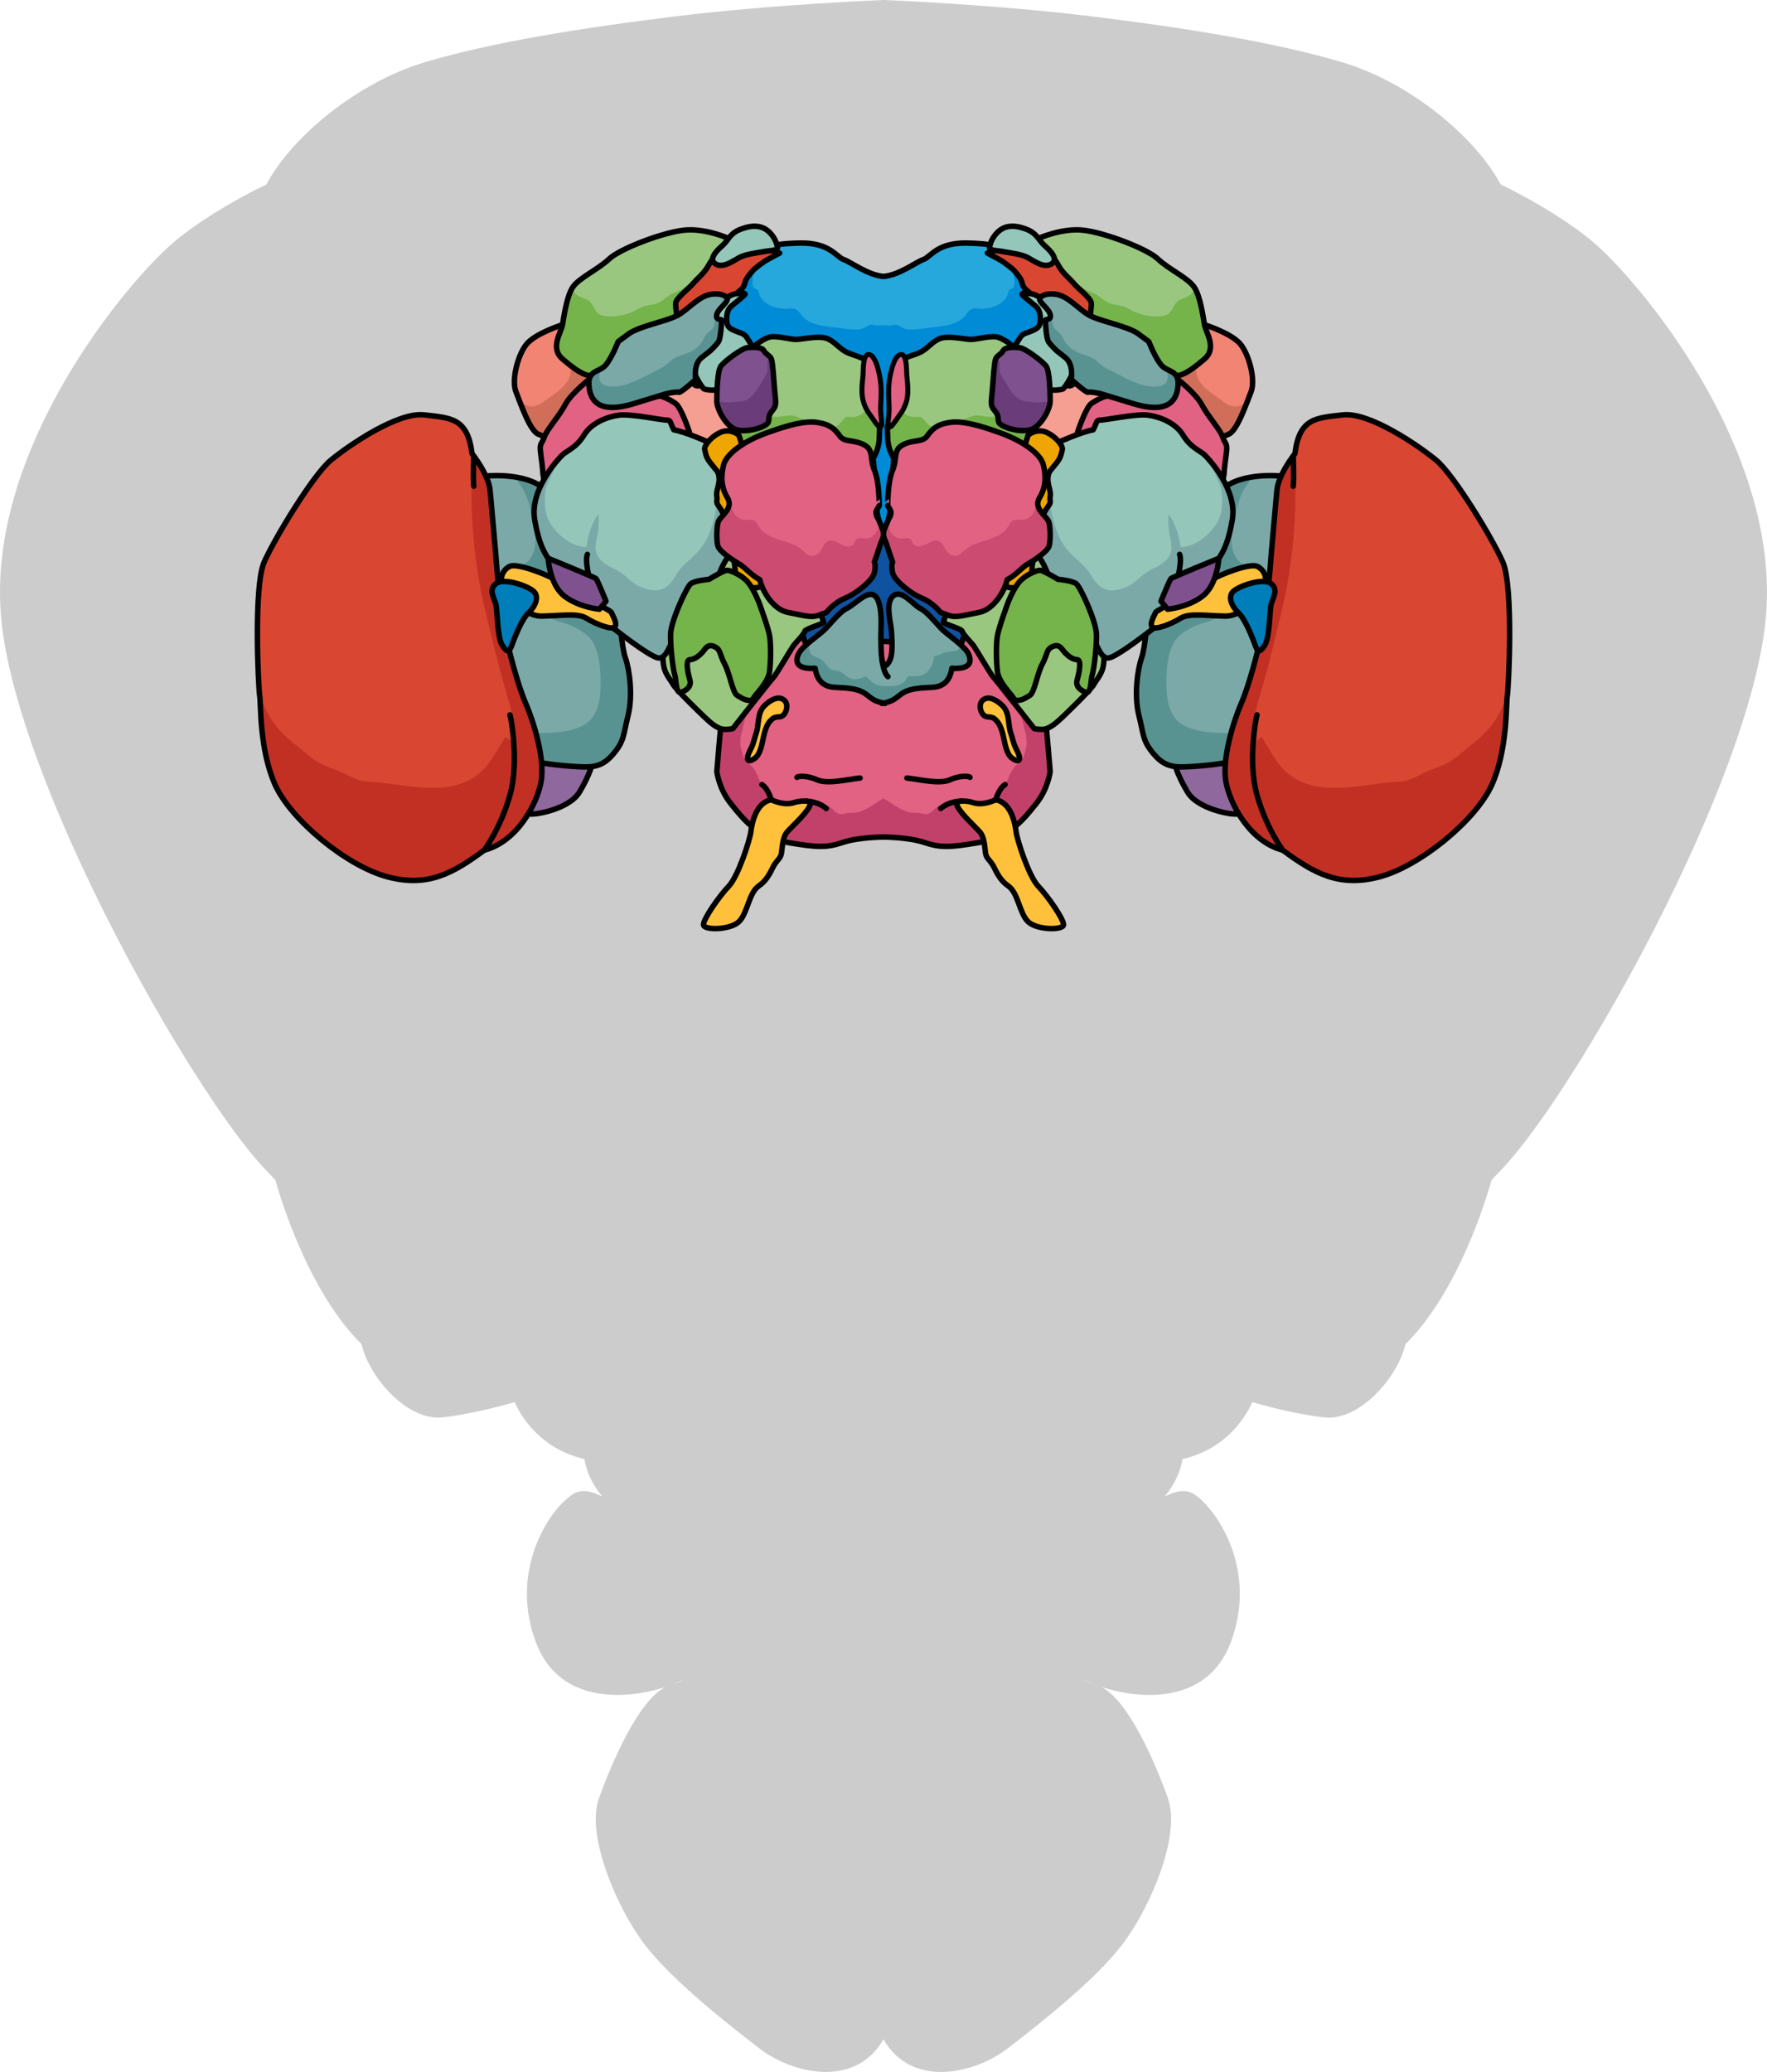 <?xml version="1.0" encoding="utf-8"?>
<!-- Generator: Adobe Illustrator 16.0.0, SVG Export Plug-In . SVG Version: 6.00 Build 0)  -->
<!DOCTYPE svg PUBLIC "-//W3C//DTD SVG 1.1//EN" "http://www.w3.org/Graphics/SVG/1.1/DTD/svg11.dtd">
<svg version="1.1" id="Layer_1" xmlns="http://www.w3.org/2000/svg" xmlns:xlink="http://www.w3.org/1999/xlink" x="0px" y="0px"
	 width="252.74px" height="296.3px" viewBox="0 0 252.74 296.3" enable-background="new 0 0 252.74 296.3" xml:space="preserve">
<g>
	<path id="changecolor_4_" fill="#CCCCCC" d="M227.949,34.685c-3.036-2.608-8.183-5.847-13.305-8.302c0,0,0-0.002,0-0.003
		c-3.05-5.712-9.967-11.943-17.665-15.555c-0.001,0-0.003,0-0.003,0c-0.548-0.258-1.102-0.503-1.656-0.733
		c-0.134-0.055-0.267-0.102-0.401-0.155c-0.429-0.171-0.858-0.343-1.289-0.496c-0.577-0.207-1.155-0.396-1.735-0.566
		c-9.605-2.829-21.924-4.833-35.83-6.542C142.155,0.622,126.369,0,126.369,0s-15.785,0.622-29.693,2.332
		C82.765,4.041,70.45,6.044,60.844,8.874c-0.531,0.157-1.061,0.333-1.591,0.518c-0.17,0.06-0.338,0.123-0.51,0.186
		c-0.368,0.136-0.735,0.279-1.103,0.428c-0.186,0.076-0.37,0.147-0.553,0.225c-0.467,0.198-0.928,0.405-1.389,0.622
		c-0.271,0.128-0.541,0.265-0.812,0.4c-0.208,0.104-0.418,0.208-0.624,0.317c-0.313,0.162-0.626,0.328-0.935,0.499
		c-0.107,0.058-0.21,0.12-0.314,0.178c-0.733,0.412-1.457,0.844-2.165,1.296v0l0,0c-5.63,3.601-10.372,8.375-12.756,12.837
		c0,0,0.002,0.002,0.002,0.003c-5.124,2.455-10.271,5.694-13.306,8.302c-6.93,5.954-25.88,28.908-24.741,51.966
		c0.024,0.58,0.06,1.157,0.112,1.736c2.219,23.629,27.179,67.567,37.609,78.663c0.563,0.596,1.1,1.156,1.621,1.693v0.002
		c0,0,4.038,15.318,12.317,23.475c0.753,3.266,3.575,7.275,6.931,9.268c1.525,0.906,3.158,1.393,4.757,1.201
		c0.319-0.037,0.638-0.08,0.957-0.125c4.77-0.674,9.26-2.063,9.269-2.066c0,0.004,2.438,6.455,9.982,8.158
		c0.229,1.766,1.188,3.719,2.533,5.355c-1.453-0.727-2.801-1.043-3.895-0.498c-0.467,0.232-1.036,0.67-1.649,1.279
		c-0.002-0.006-0.002-0.018-0.005-0.025c-3.139,3.113-7.394,10.902-3.929,20.098c2.196,5.83,7.041,7.533,11.657,7.523
		c2.51,0,4.952-0.508,6.868-1.133c-3.942,2.02-7.729,10.965-9.51,15.906c-0.908,2.527-0.378,6.148,0.834,9.813l-0.01,0.01
		c0.005,0,0.008,0,0.011,0c0.567,1.721,1.281,3.445,2.077,5.074c0.022,0.047,0.049,0.094,0.071,0.141
		c0.195,0.396,0.393,0.789,0.596,1.17c0.057,0.105,0.113,0.203,0.168,0.307c0.176,0.32,0.35,0.643,0.526,0.951
		c0.097,0.166,0.193,0.322,0.288,0.486c0.143,0.234,0.283,0.477,0.423,0.701c0.144,0.232,0.29,0.447,0.435,0.666
		c0.096,0.146,0.191,0.303,0.288,0.441c0.24,0.357,0.481,0.693,0.72,1.01c1.029,1.373,2.353,2.822,3.825,4.279l-0.001,0.004
		c0.001,0,0.001,0,0.003,0c3.796,3.754,8.588,7.551,12.019,10.209l0,0l0,0c0.221,0.168,0.438,0.338,0.646,0.5
		c4.712,3.639,13.705,5.781,17.774-1.287c2.035,3.533,5.301,4.766,8.646,4.658c3.351-0.104,6.778-1.551,9.136-3.371
		c4.712-3.643,12.638-9.85,16.492-14.992c1.68-2.236,3.472-5.447,4.808-8.803c0.044-0.111,0.083-0.221,0.128-0.332
		c0.136-0.354,0.272-0.707,0.397-1.064c0.072-0.203,0.137-0.404,0.205-0.611c0.015-0.047,0.032-0.09,0.048-0.137
		c0.001,0,0.003,0,0.004,0l-0.003-0.006c0.07-0.213,0.143-0.428,0.21-0.643c0.084-0.273,0.156-0.543,0.232-0.814
		c0.053-0.193,0.11-0.387,0.159-0.576c0.082-0.318,0.151-0.633,0.22-0.947c0.029-0.143,0.065-0.283,0.093-0.424
		c0.068-0.344,0.123-0.682,0.174-1.018c0.016-0.107,0.035-0.217,0.049-0.322c0.045-0.354,0.078-0.697,0.103-1.039
		c0.007-0.084,0.015-0.17,0.021-0.254c0.019-0.35,0.02-0.684,0.013-1.016c-0.002-0.074,0-0.148-0.004-0.223
		c-0.01-0.328-0.044-0.645-0.086-0.955c-0.007-0.068-0.014-0.139-0.023-0.207c-0.049-0.301-0.114-0.59-0.191-0.867
		c-0.011-0.045-0.018-0.098-0.031-0.141c-0.002,0-0.003,0.004-0.004,0.004c-0.037-0.123-0.06-0.256-0.103-0.375
		c-1.78-4.941-5.565-13.883-9.507-15.906c5.43,1.771,15.107,2.6,18.494-6.391c0.194-0.518,0.359-1.031,0.508-1.543
		c0.025-0.09,0.054-0.182,0.077-0.273c0.135-0.486,0.248-0.969,0.342-1.445c0.019-0.094,0.035-0.186,0.052-0.279
		c0.088-0.488,0.164-0.971,0.211-1.447c0.002-0.021,0.002-0.045,0.007-0.066c0.046-0.465,0.069-0.92,0.081-1.373
		c0.004-0.082,0.008-0.166,0.008-0.25c0.007-0.445-0.004-0.885-0.027-1.314c-0.004-0.092-0.011-0.182-0.018-0.271
		c-0.031-0.436-0.072-0.869-0.132-1.291c-0.005-0.035-0.015-0.072-0.017-0.107c-0.061-0.404-0.131-0.799-0.213-1.189
		c-0.016-0.07-0.027-0.145-0.045-0.213c-0.088-0.396-0.188-0.781-0.296-1.16c-0.022-0.078-0.046-0.156-0.068-0.234
		c-0.116-0.383-0.238-0.756-0.37-1.117c-0.014-0.033-0.025-0.064-0.037-0.1c-0.132-0.35-0.271-0.691-0.416-1.021
		c-0.021-0.049-0.042-0.098-0.063-0.146c-0.152-0.342-0.313-0.672-0.476-0.99c-0.03-0.053-0.058-0.107-0.085-0.158
		c-0.17-0.322-0.342-0.637-0.52-0.932c-0.009-0.018-0.02-0.031-0.029-0.049c-0.184-0.303-0.37-0.594-0.56-0.869
		c-0.01-0.018-0.019-0.033-0.029-0.047c-0.19-0.281-0.384-0.543-0.578-0.795c-0.017-0.023-0.034-0.045-0.054-0.066
		c-1.029-1.322-2.058-2.227-2.807-2.602c-1.095-0.545-2.441-0.229-3.896,0.498c1.345-1.633,2.302-3.59,2.531-5.355
		c7.55-1.703,9.984-8.158,9.984-8.158s5.112,1.584,10.227,2.191c5.112,0.611,10.591-5.721,11.687-10.469
		c8.281-8.156,12.314-23.475,12.314-23.475v-0.002c0.525-0.537,1.063-1.098,1.623-1.693c10.43-11.096,35.393-55.034,37.61-78.663
		c0.055-0.579,0.089-1.156,0.114-1.736C253.828,63.593,234.874,40.638,227.949,34.685z M97.957,240.088
		c-0.5,0.33-1.008,0.576-1.533,0.717C97.028,240.563,97.546,240.317,97.957,240.088z M154.785,240.09
		c0.408,0.229,0.926,0.473,1.527,0.715C155.789,240.665,155.284,240.418,154.785,240.09z"/>
	<g>
		<path fill="#E26284" d="M149.679,104.2c-0.676-2.569-6.566-8.687-6.566-8.687s-2.545-3.524-4.934-4.413
			c-2.389-0.89-11.811-0.481-11.811-0.481s-9.421-0.408-11.809,0.481c-2.389,0.889-4.935,4.413-4.935,4.413s-5.89,6.117-6.567,8.687
			c0,0-0.469,5.267-0.527,6.146c0,0,0.294,2.459,1.992,4.566c1.695,2.104,3.686,4.797,8.075,5.559c4.39,0.76,5.677,0.76,7.959,0
			c2.283-0.762,5.812-0.768,5.812-0.768s3.531,0.006,5.813,0.768c2.283,0.76,3.569,0.76,7.96,0c4.389-0.762,6.379-3.454,8.076-5.559
			c1.696-2.107,1.991-4.566,1.991-4.566C150.151,109.467,149.679,104.2,149.679,104.2z"/>
		<path fill="#C2416B" d="M149.679,104.2c-0.27-1.028-1.379-2.626-2.61-4.173l-1.821,0.445c0.501,0.263,0.708,1.574,0.864,2.092
			c0.214,0.711,0.319,1.413,0.521,2.135c0.264,0.93,0.293,1.704,0.034,2.64c-0.273,0.986-0.386,1.343-1.158,1.956
			c-1.144,0.91-1.37,2.634-2.153,3.772c-0.769,1.114-1.7,1.27-2.888,1.619c-0.805,0.235-1.846-0.067-2.727-0.116
			c-0.448-0.023-1.081-0.289-1.514-0.204c-0.438,0.087-0.788,0.463-1.212,0.611c-0.47,0.163-0.694,0.203-1.107,0.521
			c-0.396,0.302-0.687,0.749-1.188,0.883c-0.463,0.123-0.973-0.114-1.435-0.121c-0.751-0.008-1.185-0.013-1.912-0.322
			c-1.065-0.449-2.011-1.171-3.005-1.784c-0.994,0.613-1.939,1.335-3.003,1.784c-0.727,0.31-1.163,0.314-1.912,0.322
			c-0.464,0.007-0.973,0.244-1.433,0.121c-0.504-0.134-0.794-0.581-1.191-0.883c-0.412-0.318-0.635-0.358-1.105-0.521
			c-0.425-0.148-0.775-0.524-1.212-0.611c-0.433-0.085-1.066,0.181-1.513,0.204c-0.883,0.049-1.923,0.352-2.727,0.116
			c-1.188-0.35-2.121-0.505-2.889-1.619c-0.785-1.139-1.01-2.862-2.153-3.772c-0.771-0.613-0.886-0.97-1.157-1.956
			c-0.262-0.936-0.231-1.71,0.031-2.64c0.204-0.722,0.309-1.424,0.523-2.135c0.156-0.518,0.361-1.829,0.865-2.092l-1.824-0.445
			c-1.229,1.547-2.341,3.145-2.611,4.173c0,0-0.469,5.267-0.527,6.146c0,0,0.294,2.459,1.992,4.566
			c1.695,2.104,3.686,4.797,8.075,5.559c4.39,0.76,5.677,0.76,7.959,0c2.283-0.762,5.812-0.768,5.812-0.768s3.531,0.006,5.813,0.768
			c2.283,0.76,3.569,0.76,7.96,0c4.389-0.762,6.379-3.454,8.076-5.559c1.696-2.107,1.991-4.566,1.991-4.566
			C150.151,109.467,149.679,104.2,149.679,104.2z"/>
		
			<path fill="none" stroke="#000000" stroke-width="0.783" stroke-linecap="round" stroke-linejoin="round" stroke-miterlimit="10" d="
			M113.992,111.164c0.079-0.148,1.316-0.346,2.85,0.347c1.533,0.693,4.599-0.096,6.182-0.246"/>
		
			<path fill="none" stroke="#000000" stroke-width="0.783" stroke-linecap="round" stroke-linejoin="round" stroke-miterlimit="10" d="
			M115.255,114.565c0,0,1.689-0.015,2.926,1.055"/>
		
			<path fill="none" stroke="#000000" stroke-width="0.783" stroke-linecap="round" stroke-linejoin="round" stroke-miterlimit="10" d="
			M110.313,114.379c0,0-0.443-1.632-1.336-2.177"/>
		<path fill="#FFC13B" d="M108.928,101.47c-0.559,0.995-0.397,2.3-0.767,3.38c-0.183,0.533-0.304,1.082-0.488,1.613
			c-0.208,0.594-0.595,1.124-0.734,1.746c-0.229,1.021,0.943,0.42,1.31-0.032c0.405-0.501,0.585-1.149,0.735-1.766
			c0.301-1.241,0.439-2.754,1.503-3.613c0.635-0.514,1.241,0.047,1.763-0.783c0.454-0.726,0.443-1.803-0.513-2.121
			c-0.851-0.282-1.97,0.563-2.497,1.144C109.115,101.173,109.014,101.317,108.928,101.47z"/>
		
			<path fill="none" stroke="#000000" stroke-width="0.783" stroke-linecap="round" stroke-linejoin="round" stroke-miterlimit="10" d="
			M108.928,101.47c-0.559,0.995-0.397,2.3-0.767,3.38c-0.183,0.533-0.304,1.082-0.488,1.613c-0.208,0.594-0.595,1.124-0.734,1.746
			c-0.229,1.021,0.943,0.42,1.31-0.032c0.405-0.501,0.585-1.149,0.735-1.766c0.301-1.241,0.439-2.754,1.503-3.613
			c0.635-0.514,1.241,0.047,1.763-0.783c0.454-0.726,0.443-1.803-0.513-2.121c-0.851-0.282-1.97,0.563-2.497,1.144
			C109.115,101.173,109.014,101.317,108.928,101.47z"/>
		
			<path fill="none" stroke="#000000" stroke-width="0.783" stroke-linecap="round" stroke-linejoin="round" stroke-miterlimit="10" d="
			M149.679,104.2c-0.676-2.569-6.566-8.687-6.566-8.687s-2.545-3.524-4.934-4.413c-2.389-0.89-11.811-0.481-11.811-0.481
			s-9.421-0.408-11.809,0.481c-2.389,0.889-4.935,4.413-4.935,4.413s-5.89,6.117-6.567,8.687c0,0-0.469,5.267-0.527,6.146
			c0,0,0.294,2.459,1.992,4.566c1.695,2.104,3.686,4.797,8.075,5.559c4.39,0.76,5.677,0.76,7.959,0
			c2.283-0.762,5.812-0.768,5.812-0.768s3.531,0.006,5.813,0.768c2.283,0.76,3.569,0.76,7.96,0c4.389-0.762,6.379-3.454,8.076-5.559
			c1.696-2.107,1.991-4.566,1.991-4.566C150.151,109.467,149.679,104.2,149.679,104.2z"/>
		<g>
			<path fill="#0F529F" d="M135.647,83.833c0,0-5.057-7.393-5.208-7.354c-0.116,0.028-2.557-0.384-3.745-0.585
				c-0.005-0.066-0.01-0.11-0.01-0.11s-0.122,0.021-0.315,0.055c-0.192-0.034-0.314-0.055-0.314-0.055s-0.004,0.044-0.01,0.11
				c-1.187,0.202-3.629,0.613-3.743,0.585c-0.153-0.038-5.208,7.354-5.208,7.354l-3.102,4.689l1.308,3.715l4.991,0.524
				c0.893-0.161,1.786-0.327,2.675-0.499c1.1-0.212,2.14-0.697,3.274-0.697c0.85,0,1.646,0.315,2.47,0.49
				c1.075,0.225,2.642,0.823,3.739,0.706l4.991-0.524l1.306-3.715L135.647,83.833z"/>
			
				<path fill="none" stroke="#000000" stroke-width="0.783" stroke-linecap="round" stroke-linejoin="round" stroke-miterlimit="10" d="
				M135.647,83.833c0,0-5.057-7.393-5.208-7.354c-0.116,0.028-2.557-0.384-3.745-0.585c-0.005-0.066-0.01-0.11-0.01-0.11
				s-0.122,0.021-0.315,0.055c-0.192-0.034-0.314-0.055-0.314-0.055s-0.004,0.044-0.01,0.11c-1.187,0.202-3.629,0.613-3.743,0.585
				c-0.153-0.038-5.208,7.354-5.208,7.354l-3.102,4.689l1.308,3.715l4.991,0.524c2.635-0.479,5.354-1.502,7.986-0.796
				c1.142,0.306,2.991,0.921,4.172,0.796l4.991-0.524l1.306-3.715L135.647,83.833z"/>
		</g>
		
			<path fill="none" stroke="#000000" stroke-width="0.783" stroke-linecap="round" stroke-linejoin="round" stroke-miterlimit="10" d="
			M138.746,111.164c-0.078-0.148-1.313-0.346-2.848,0.347c-1.533,0.693-4.6-0.096-6.183-0.246"/>
		<path fill="#FFC13B" d="M136.837,115.022c-0.159-0.669,1.633-0.495,2.324-0.249c0.693,0.249,1.829,0.249,3.264-0.395
			c2.228,0.395,2.77,3.412,2.918,4.601c0.148,1.186,1.832,6.378,3.166,7.764c1.336,1.386,3.61,4.648,3.61,5.489
			c0,0.842-3.857,0.791-5.094-0.445c-1.236-1.235-1.384-4.104-2.818-5.093c-1.435-0.991-1.829-2.451-2.276-3.104
			c-0.445-0.655-0.79-0.853-0.938-1.447c-0.148-0.592-0.1-2.323-0.841-3.163C139.41,118.137,137.084,116.06,136.837,115.022z"/>
		
			<path fill="none" stroke="#000000" stroke-width="0.783" stroke-linecap="round" stroke-linejoin="round" stroke-miterlimit="10" d="
			M136.837,115.022c-0.159-0.669,1.633-0.495,2.324-0.249c0.693,0.249,1.829,0.249,3.264-0.395c2.228,0.395,2.77,3.412,2.918,4.601
			c0.148,1.186,1.832,6.378,3.166,7.764c1.336,1.386,3.61,4.648,3.61,5.489c0,0.842-3.857,0.791-5.094-0.445
			c-1.236-1.235-1.384-4.104-2.818-5.093c-1.435-0.991-1.829-2.451-2.276-3.104c-0.445-0.655-0.79-0.853-0.938-1.447
			c-0.148-0.592-0.1-2.323-0.841-3.163C139.41,118.137,137.084,116.06,136.837,115.022z"/>
		
			<path fill="none" stroke="#000000" stroke-width="0.783" stroke-linecap="round" stroke-linejoin="round" stroke-miterlimit="10" d="
			M137.486,114.565c0,0-1.69-0.015-2.928,1.055"/>
		
			<path fill="none" stroke="#000000" stroke-width="0.783" stroke-linecap="round" stroke-linejoin="round" stroke-miterlimit="10" d="
			M142.425,114.379c0,0,0.445-1.632,1.336-2.177"/>
		<path fill="#FFC13B" d="M143.81,101.47c0.56,0.995,0.397,2.3,0.768,3.38c0.184,0.533,0.303,1.082,0.489,1.613
			c0.208,0.594,0.594,1.124,0.733,1.746c0.229,1.021-0.942,0.42-1.31-0.032c-0.404-0.501-0.587-1.149-0.736-1.766
			c-0.302-1.241-0.438-2.754-1.503-3.613c-0.635-0.514-1.239,0.047-1.761-0.783c-0.456-0.726-0.445-1.803,0.511-2.121
			c0.851-0.282,1.972,0.563,2.499,1.144C143.623,101.173,143.726,101.317,143.81,101.47z"/>
		
			<path fill="none" stroke="#000000" stroke-width="0.783" stroke-linecap="round" stroke-linejoin="round" stroke-miterlimit="10" d="
			M143.81,101.47c0.56,0.995,0.397,2.3,0.768,3.38c0.184,0.533,0.303,1.082,0.489,1.613c0.208,0.594,0.594,1.124,0.733,1.746
			c0.229,1.021-0.942,0.42-1.31-0.032c-0.404-0.501-0.587-1.149-0.736-1.766c-0.302-1.241-0.438-2.754-1.503-3.613
			c-0.635-0.514-1.239,0.047-1.761-0.783c-0.456-0.726-0.445-1.803,0.511-2.121c0.851-0.282,1.972,0.563,2.499,1.144
			C143.623,101.173,143.726,101.317,143.81,101.47z"/>
		<path fill="#26A8DC" d="M143.941,35.566c0,0-1.5-0.75-5.712-0.808c-4.213-0.057-5.135,2.02-6.173,2.366
			c-0.994,0.33-3.457,2.235-5.688,2.407c-2.229-0.172-4.693-2.077-5.684-2.407c-1.039-0.346-1.963-2.423-6.175-2.366
			c-4.212,0.058-5.714,0.808-5.714,0.808s-7.673,9.348-6.923,11.136c0.751,1.789,12.983,7.674,14.425,7.905
			c1.443,0.23,6.347,0.462,7.56,2.078c1.212,1.616,0.173,4.039,0.519,5.31c0.348,1.269,0.52,4.212,0.693,5.251
			c0.173,1.038,0.173,1.038,0.173,1.038s0,1.731,0.057,3.06c0.059,1.326,0.175,2.709,0.636,3.692c0.041,0.089,0.08,0.17,0.119,0.25
			v1.192c0,0,0.114-0.185,0.314-0.566c0.201,0.382,0.315,0.566,0.315,0.566v-1.192c0.04-0.081,0.079-0.161,0.121-0.25
			c0.462-0.982,0.576-2.366,0.634-3.692c0.059-1.328,0.058-3.06,0.058-3.06s0,0,0.173-1.038c0.172-1.04,0.348-3.983,0.693-5.251
			c0.347-1.271-0.693-3.694,0.52-5.31c1.211-1.616,6.116-1.847,7.559-2.078c1.442-0.231,13.675-6.116,14.425-7.905
			C151.616,44.914,143.941,35.566,143.941,35.566z"/>
		<path fill="#008BD6" d="M129.704,51.549c-0.104-0.791-0.038-1.766-0.305-2.518c-0.288-0.822-1.405-1.992-2.178-2.377
			c-0.535-0.268-1.02-0.018-1.663-0.081c-0.356-0.034-0.669-0.174-1.041-0.12c-0.443,0.064-0.734,0.412-1.154,0.548
			c-0.887,0.288-2.293,0.039-3.197-0.088c-1.179-0.165-2.313-0.209-3.469-0.544c-0.617-0.179-1.214-0.46-1.697-0.884
			c-0.399-0.351-0.641-0.917-1.09-1.208c-0.436-0.281-0.677-0.167-1.218-0.135c-0.865,0.051-1.596-0.083-2.392-0.409
			c-0.714-0.293-1.261-0.721-1.61-1.428c-0.11-0.224-0.14-0.592-0.271-0.766c-0.171-0.229-0.529-0.228-0.688-0.523
			c-0.319-0.594,0.106-3.09,0.875-3.131l-1.41-0.298c-2.205,2.853-5.85,7.855-5.322,9.115c0.751,1.789,12.983,7.674,14.425,7.905
			c1.443,0.23,6.347,0.462,7.56,2.078c1.212,1.616,0.173,4.039,0.519,5.31c0.348,1.269,0.52,4.212,0.693,5.251
			c0.173,1.038,0.173,1.038,0.173,1.038s0,1.731,0.057,3.06c0.059,1.326,0.175,2.709,0.636,3.692c0.041,0.089,0.08,0.17,0.119,0.25
			v1.192c0,0,0.114-0.185,0.314-0.566c0.201,0.382,0.315,0.566,0.315,0.566v-1.192c0.04-0.081,0.079-0.161,0.121-0.25
			c0.462-0.982,0.576-2.366,0.634-3.692c0.059-1.328,0.058-3.06,0.058-3.06s0,0,0.173-1.038c0.172-1.04,0.348-3.983,0.693-5.251
			c0.347-1.271-0.693-3.694,0.52-5.31c0.313-0.419,0.877-0.744,1.564-1C130.17,54.308,129.885,52.951,129.704,51.549z"/>
		<path fill="#008BD6" d="M123.037,51.549c0.104-0.791,0.038-1.766,0.303-2.518c0.29-0.822,1.407-1.992,2.178-2.377
			c0.537-0.268,1.021-0.018,1.664-0.081c0.355-0.034,0.67-0.174,1.04-0.12c0.443,0.064,0.736,0.412,1.156,0.548
			c0.884,0.288,2.293,0.039,3.197-0.088c1.177-0.165,2.313-0.209,3.467-0.544c0.618-0.179,1.216-0.46,1.697-0.884
			c0.4-0.351,0.64-0.917,1.091-1.208c0.435-0.281,0.676-0.167,1.218-0.135c0.866,0.051,1.597-0.083,2.393-0.409
			c0.714-0.293,1.258-0.721,1.608-1.428c0.11-0.224,0.141-0.592,0.271-0.766c0.172-0.229,0.529-0.228,0.688-0.523
			c0.319-0.594-0.106-3.09-0.873-3.131l1.408-0.298c2.206,2.853,5.851,7.855,5.323,9.115c-0.75,1.789-12.982,7.674-14.425,7.905
			c-1.442,0.23-6.348,0.462-7.559,2.078c-1.213,1.616-0.173,4.039-0.52,5.31c-0.346,1.269-0.521,4.212-0.693,5.251
			c-0.173,1.038-0.173,1.038-0.173,1.038s0.001,1.731-0.058,3.06c-0.058,1.326-0.172,2.709-0.634,3.692
			c-0.042,0.089-0.081,0.17-0.121,0.25v1.192c0,0-0.114-0.185-0.315-0.566c-0.2,0.382-0.314,0.566-0.314,0.566v-1.192
			c-0.039-0.081-0.078-0.161-0.119-0.25c-0.461-0.982-0.577-2.366-0.636-3.692c-0.057-1.328-0.057-3.06-0.057-3.06s0,0-0.173-1.038
			c-0.174-1.04-0.346-3.983-0.693-5.251c-0.346-1.271,0.693-3.694-0.519-5.31c-0.315-0.419-0.88-0.744-1.565-1
			C122.57,54.308,122.853,52.951,123.037,51.549z"/>
		
			<path fill="none" stroke="#000000" stroke-width="0.783" stroke-linecap="round" stroke-linejoin="round" stroke-miterlimit="10" d="
			M143.941,35.566c0,0-1.5-0.75-5.712-0.808c-4.213-0.057-5.135,2.02-6.173,2.366c-0.994,0.33-3.457,2.235-5.688,2.407
			c-2.229-0.172-4.693-2.077-5.684-2.407c-1.039-0.346-1.963-2.423-6.175-2.366c-4.212,0.058-5.714,0.808-5.714,0.808
			s-7.673,9.348-6.923,11.136c0.751,1.789,12.983,7.674,14.425,7.905c1.443,0.23,6.347,0.462,7.56,2.078
			c1.212,1.616,0.173,4.039,0.519,5.31c0.348,1.269,0.52,4.212,0.693,5.251c0.173,1.038,0.173,1.038,0.173,1.038s0,1.731,0.057,3.06
			c0.059,1.326,0.175,2.709,0.636,3.692c0.041,0.089,0.08,0.17,0.119,0.25v1.192c0,0,0.114-0.185,0.314-0.566
			c0.201,0.382,0.315,0.566,0.315,0.566v-1.192c0.04-0.081,0.079-0.161,0.121-0.25c0.462-0.982,0.576-2.366,0.634-3.692
			c0.059-1.328,0.058-3.06,0.058-3.06s0,0,0.173-1.038c0.172-1.04,0.348-3.983,0.693-5.251c0.347-1.271-0.693-3.694,0.52-5.31
			c1.211-1.616,6.116-1.847,7.559-2.078c1.442-0.231,13.675-6.116,14.425-7.905C151.616,44.914,143.941,35.566,143.941,35.566z"/>
		<path fill="#8F689D" d="M75.584,116.358c0.579,0.32,5.805-0.587,7.289-3.067c1.483-2.48,1.999-4.223,1.999-5.125
			c0-0.903-1.354-2.772-1.613-2.772c-0.257,0-6.772,1.61-6.868,1.998C76.294,107.778,75.584,116.358,75.584,116.358z"/>
		
			<path fill="none" stroke="#000000" stroke-width="0.783" stroke-linecap="round" stroke-linejoin="round" stroke-miterlimit="10" d="
			M75.584,116.358c0.579,0.32,5.805-0.587,7.289-3.067c1.483-2.48,1.999-4.223,1.999-5.125c0-0.903-1.354-2.772-1.613-2.772
			c-0.257,0-6.772,1.61-6.868,1.998C76.294,107.778,75.584,116.358,75.584,116.358z"/>
		<path fill="#F28474" d="M80.458,46.441c0,0-3.981,1.24-5.222,2.871c-1.238,1.632-2.087,5.091-1.435,6.722
			c0.651,1.631,1.993,5.612,3.216,6.069c1.221,0.457,1.809,1.11,1.809,1.11l3.654-3.917l2.428-5.994L80.458,46.441z"/>
		<path fill="#D16E5A" d="M84.908,53.303l-2.636-4.065c-0.215,0.32-0.377,0.773-0.523,1.321c-0.35,1.314,0.242,2.419-0.442,3.729
			c-0.619,1.183-1.824,1.9-2.883,2.672c-1.234,0.902-1.886,1.488-3.307,0.961c-0.148-0.055-0.387-0.125-0.668-0.209
			c0.706,1.813,1.669,4.054,2.568,4.39c1.221,0.457,1.809,1.11,1.809,1.11l3.654-3.917L84.908,53.303z"/>
		
			<path fill="none" stroke="#000000" stroke-width="0.783" stroke-linecap="round" stroke-linejoin="round" stroke-miterlimit="10" d="
			M80.458,46.441c0,0-3.981,1.24-5.222,2.871c-1.238,1.632-2.087,5.091-1.435,6.722c0.651,1.631,1.993,5.612,3.216,6.069
			c1.221,0.457,1.809,1.11,1.809,1.11l3.654-3.917l2.428-5.994L80.458,46.441z"/>
		<path fill="#F59E92" d="M94.777,53.607c0,0-0.381,2.315-0.31,3.215c0.072,0.9,1.312,5.74,1.862,6.279
			c0.553,0.537,2.479,1.309,2.822,1.246c0.344-0.066,3.927-0.58,4.408-0.836c0.482-0.259,2.872-0.9,3.158-1.352
			c0.285-0.45-0.008-3.899,0-4.489c0.01-0.59-3.724-4.402-3.82-4.779c-0.096-0.376-3.814-0.44-4.09-0.505
			S94.777,53.607,94.777,53.607z"/>
		
			<path fill="none" stroke="#000000" stroke-width="0.89" stroke-linecap="round" stroke-linejoin="round" stroke-miterlimit="10" d="
			M94.777,53.607c0,0-0.381,2.315-0.31,3.215c0.072,0.9,1.312,5.74,1.862,6.279c0.553,0.537,2.479,1.309,2.822,1.246
			c0.344-0.066,3.927-0.58,4.408-0.836c0.482-0.259,2.872-0.9,3.158-1.352c0.285-0.45-0.008-3.899,0-4.489
			c0.01-0.59-3.724-4.402-3.82-4.779c-0.096-0.376-3.814-0.44-4.09-0.505S94.777,53.607,94.777,53.607z"/>
		<path fill="#7AA9A8" d="M69.135,68.112c0,0,5.999-0.774,8.966,2.001c2.967,2.773,8.386,11.738,8.514,12.383
			c0.129,0.646,1.549,4.257,1.807,4.968c0.258,0.708,0.451,5.01,1.033,6.633c0.579,1.623,1.096,5.361,0.387,8.2
			c-0.71,2.84-0.518,3.676-2.193,5.612c-1.678,1.936-3.096,1.87-5.871,1.677c-2.771-0.193-5.416-0.581-6.126-1.031
			c-0.71-0.452-4.967-7.225-5.161-7.611c-0.193-0.388-3.936-21.588-3.87-21.662c0.065-0.076,0.774-5.236,1.034-5.752
			C67.91,73.014,69.135,68.112,69.135,68.112z"/>
		<path fill="#589392" d="M87.648,107.909c1.676-1.937,1.483-2.772,2.193-5.612c0.709-2.839,0.192-6.577-0.387-8.2
			c-0.582-1.623-0.775-5.925-1.033-6.633c-0.258-0.711-1.678-4.322-1.807-4.968c-0.128-0.645-5.547-9.61-8.514-12.383
			c-1.196-1.118-2.881-1.655-4.471-1.903c0.362,0.556,0.762,1.086,1.106,1.651c0.948,1.544,1.194,3.312,1.55,5.054
			c0.329,1.617,0.576,3.323-0.338,4.816c-0.687,1.122-1.75,1.203-2.879,1.625c-1.075,0.403-0.789,1.426-0.42,2.373
			c0.768,1.969,1.869,3.331,3.977,3.825c1.029,0.242,1.864,0.751,2.823,1.154c0.75,0.314,1.569,0.45,2.313,0.787
			c0.893,0.405,2.029,1.048,2.66,1.808c1.327,1.596,1.486,4.418,1.486,6.379c0,2.047-0.255,4.589-2.114,5.828
			c-1.405,0.934-3.345,1.201-4.983,1.277c-1.853,0.087-3.678,0.13-5.521-0.112c-0.154-0.019-0.304-0.021-0.453-0.013
			c1.189,1.818,2.453,3.662,2.813,3.892c0.71,0.45,3.354,0.838,6.126,1.031C84.552,109.779,85.97,109.845,87.648,107.909z"/>
		
			<path fill="none" stroke="#000000" stroke-width="0.783" stroke-linecap="round" stroke-linejoin="round" stroke-miterlimit="10" d="
			M69.135,68.112c0,0,5.999-0.774,8.966,2.001c2.967,2.773,8.386,11.738,8.514,12.383c0.129,0.646,1.549,4.257,1.807,4.968
			c0.258,0.708,0.451,5.01,1.033,6.633c0.579,1.623,1.096,5.361,0.387,8.2c-0.71,2.84-0.518,3.676-2.193,5.612
			c-1.678,1.936-3.096,1.87-5.871,1.677c-2.771-0.193-5.416-0.581-6.126-1.031c-0.71-0.452-4.967-7.225-5.161-7.611
			c-0.193-0.388-3.936-21.588-3.87-21.662c0.065-0.076,0.774-5.236,1.034-5.752C67.91,73.014,69.135,68.112,69.135,68.112z"/>
		
			<path fill="none" stroke="#000000" stroke-width="0.783" stroke-linecap="round" stroke-linejoin="round" stroke-miterlimit="10" d="
			M111.518,35.052"/>
		<path fill="#99C780" d="M104.203,34.101c0,0-3.385-1.56-6.517-1.168c-3.133,0.392-9.072,2.676-10.572,4.111
			c-1.501,1.435-4.243,2.675-5.156,3.98c-0.912,1.305-1.304,4.307-1.5,5.417c-0.196,1.109-1.828,3.328,0,4.894
			c1.826,1.566,2.806,2.153,3.653,2.349c0.85,0.196,0.85,0.196,0.85,0.196s0.457,0.131,0.783,0c0.325-0.13,9.006-5.09,9.462-5.351
			s3.132-2.088,3.589-2.415C99.251,45.788,104.26,36.053,104.203,34.101z"/>
		<path fill="#75B34B" d="M98.794,46.114c0.343-0.245,3.26-5.809,4.662-9.384c-0.681,0.407-1.326,0.894-1.826,1.255
			c-1.46,1.048-2.6,2.472-4.146,3.394c-0.519,0.31-1.063,0.45-1.57,0.745c-0.592,0.344-1.054,0.849-1.682,1.156
			c-0.633,0.311-1.187,0.307-1.847,0.445c-0.712,0.149-1.263,0.57-1.916,0.873c-1.174,0.544-2.981,0.819-4.277,0.542
			c-0.827-0.177-1.038-0.81-1.444-1.505c-0.557-0.958-1.201-0.806-2.107-1.366c-0.371-0.23-0.656-0.563-0.85-0.949
			c-0.791,1.414-1.15,4.084-1.333,5.121c-0.196,1.109-1.828,3.328,0,4.894c1.826,1.566,2.806,2.153,3.653,2.349
			c0.85,0.196,0.85,0.196,0.85,0.196s0.457,0.131,0.783,0c0.325-0.13,9.006-5.09,9.462-5.351S98.337,46.44,98.794,46.114z"/>
		
			<path fill="none" stroke="#000000" stroke-width="0.783" stroke-linecap="round" stroke-linejoin="round" stroke-miterlimit="10" d="
			M104.203,34.101c0,0-3.385-1.56-6.517-1.168c-3.133,0.392-9.072,2.676-10.572,4.111c-1.501,1.435-4.243,2.675-5.156,3.98
			c-0.912,1.305-1.304,4.307-1.5,5.417c-0.196,1.109-1.828,3.328,0,4.894c1.826,1.566,2.806,2.153,3.653,2.349
			c0.85,0.196,0.85,0.196,0.85,0.196s0.457,0.131,0.783,0c0.325-0.13,9.006-5.09,9.462-5.351s3.132-2.088,3.589-2.415
			C99.251,45.788,104.26,36.053,104.203,34.101z"/>
		<path fill="#D94732" d="M103.559,35.156c0,0-1.697,1.754-2.22,2.8c-0.521,1.046-1.631,1.894-2.219,2.612s-2.479,2.084-2.479,2.836
			c0,0.753,0.26,1.862,0,2.188c-0.263,0.326,0.522,5.155,0.849,5.873s1.318,4.242,2.583,3.654c1.267-0.587,2.808-4.061,2.962-5.612
			c0.158-1.551,0.002-3.915,0.524-5.025c0.521-1.11,1.695-2.479,2.283-2.937s0.664-0.914,0.724-1.175
			c0.06-0.261,0.319-0.718,0.646-1.109c0.326-0.392,0.523-0.653,0.85-0.914c0.325-0.261,0.912-0.718,1.305-0.979
			c0.391-0.261,2.151-1.175,2.151-1.175S106.496,34.181,103.559,35.156z"/>
		
			<path fill="none" stroke="#000000" stroke-width="0.783" stroke-linecap="round" stroke-linejoin="round" stroke-miterlimit="10" d="
			M103.559,35.156c0,0-1.697,1.754-2.22,2.8c-0.521,1.046-1.631,1.894-2.219,2.612s-2.479,2.084-2.479,2.836
			c0,0.753,0.26,1.862,0,2.188c-0.263,0.326,0.522,5.155,0.849,5.873s1.318,4.242,2.583,3.654c1.267-0.587,2.808-4.061,2.962-5.612
			c0.158-1.551,0.002-3.915,0.524-5.025c0.521-1.11,1.695-2.479,2.283-2.937s0.664-0.914,0.724-1.175
			c0.06-0.261,0.319-0.718,0.646-1.109c0.326-0.392,0.523-0.653,0.85-0.914c0.325-0.261,0.912-0.718,1.305-0.979
			c0.391-0.261,2.151-1.175,2.151-1.175S106.496,34.181,103.559,35.156z"/>
		<path fill="#E26284" d="M84.65,53.938c0,0-2.953,2.291-3.801,3.922c-0.849,1.632-2.653,3.589-2.992,4.633
			c-0.336,1.044-0.728,0.783-0.532,2.285c0.196,1.5,0.262,1.957,0.327,2.871s0.391,1.371,0.391,1.371s5.646-2.807,6.184-3.264
			c0.539-0.456,13.59-3.002,13.59-3.002s0.914-0.587,0.782-0.978c-0.13-0.393-1.214-3.589-2.009-4.111
			c-0.797-0.522-2.002-1.141-2.449-1.005C93.693,56.797,85.01,53.65,84.65,53.938z"/>
		
			<path fill="none" stroke="#000000" stroke-width="0.783" stroke-linecap="round" stroke-linejoin="round" stroke-miterlimit="10" d="
			M84.65,53.938c0,0-2.953,2.291-3.801,3.922c-0.849,1.632-2.653,3.589-2.992,4.633c-0.336,1.044-0.728,0.783-0.532,2.285
			c0.196,1.5,0.262,1.957,0.327,2.871s0.391,1.371,0.391,1.371s5.646-2.807,6.184-3.264c0.539-0.456,13.59-3.002,13.59-3.002
			s0.914-0.587,0.782-0.978c-0.13-0.393-1.214-3.589-2.009-4.111c-0.797-0.522-2.002-1.141-2.449-1.005
			C93.693,56.797,85.01,53.65,84.65,53.938z"/>
		<path fill="#99C780" d="M94.983,92.963c-0.177,0.41-0.233,1.521,0,2.517c0.234,0.995,0.973,1.814,1.335,2.46
			c0.361,0.643,3.418,3.628,4.465,4.623s1.632,1.404,2.275,1.638c0.645,0.233,1.756,0,1.756,0s5.399-6.906,5.809-7.315
			c0.41-0.41,2.619-4.273,2.971-4.681c0.351-0.41,1.464-1.581,1.522-1.934c0.059-0.35,2.691-1.053,2.691-1.285
			c0-0.236-1.464-3.688-1.697-3.864c-0.234-0.174-5.707-5.77-6.277-5.84c-0.569-0.071-8.765,0.457-8.765,0.457
			s-3.742,3.159-3.803,3.335C97.207,83.249,94.983,92.963,94.983,92.963z"/>
		
			<path fill="none" stroke="#000000" stroke-width="0.783" stroke-linecap="round" stroke-linejoin="round" stroke-miterlimit="10" d="
			M94.983,92.963c-0.177,0.41-0.233,1.521,0,2.517c0.234,0.995,0.973,1.814,1.335,2.46c0.361,0.643,3.418,3.628,4.465,4.623
			s1.632,1.404,2.275,1.638c0.645,0.233,1.756,0,1.756,0s5.399-6.906,5.809-7.315c0.41-0.41,2.619-4.273,2.971-4.681
			c0.351-0.41,1.464-1.581,1.522-1.934c0.059-0.35,2.691-1.053,2.691-1.285c0-0.236-1.464-3.688-1.697-3.864
			c-0.234-0.174-5.707-5.77-6.277-5.84c-0.569-0.071-8.765,0.457-8.765,0.457s-3.742,3.159-3.803,3.335
			C97.207,83.249,94.983,92.963,94.983,92.963z"/>
		<path fill="#94C7B9" d="M101.274,63.213c0,0-3.263-1.462-4.896-1.743c-0.586-1.13-0.39-1.391-1.043-1.391
			c-0.652,0-5.089-0.913-6.722-0.717c-1.632,0.196-3.979,1.044-5.089,2.871c-1.109,1.827-2.479,2.22-3.133,2.873
			c-0.652,0.651-4.633,4.959-3.916,9.201c0.718,4.241,1.894,6.134,4.178,7.7c2.283,1.566,3.915,1.827,3.915,1.827
			s1.044,4.373,3.067,5.939c2.022,1.565,5.416,4.109,6.459,4.307c1.046,0.195,1.501-1.241,2.283-2.807
			c0.784-1.566,5.939-7.961,6.397-9.006c0.456-1.043,0.728-1.761,1.276-2.479c0.55-0.718,1.007-1.921,1.072-3.309
			c0.064-1.39-0.262-6.153-0.391-7.458C104.602,67.715,101.274,63.213,101.274,63.213z"/>
		<path fill="#7AA9A8" d="M101.274,63.213c0,0-0.568-0.254-1.347-0.571c0.26,0.191,0.52,0.386,0.775,0.592
			c1.341,1.093,2.252,3.055,2.167,4.823c-0.159,3.291-0.488,7.53-2.573,10.287c-1.104,1.462-2.686,2.311-3.645,3.959
			c-1.293,2.224-2.717,2.63-5.116,1.588c-1.156-0.503-1.87-1.454-2.891-2.097c-0.991-0.622-2.044-0.914-2.841-1.842
			c-0.703-0.816-0.717-1.64-0.51-2.684c0.264-1.339,0.44-2.343,0.299-3.737c-0.982,1.313-1.503,3.066-1.708,4.689
			c-2.201,0.098-4.825-2.247-5.557-4.133c-0.446-1.159-0.479-2.752-0.296-3.991c0.175-1.182,1.217-2.37,1.261-3.433l-0.422,0.254
			c-1.31,1.789-2.866,4.6-2.396,7.389c0.718,4.241,1.894,6.134,4.178,7.7c2.283,1.566,3.915,1.827,3.915,1.827
			s1.044,4.373,3.067,5.939c2.022,1.565,5.416,4.109,6.459,4.307c1.046,0.195,1.501-1.241,2.283-2.807
			c0.784-1.566,5.939-7.961,6.397-9.006c0.456-1.043,0.728-1.761,1.276-2.479c0.55-0.718,1.007-1.921,1.072-3.309
			c0.064-1.39-0.262-6.153-0.391-7.458C104.602,67.715,101.274,63.213,101.274,63.213z"/>
		
			<path fill="none" stroke="#000000" stroke-width="0.783" stroke-linecap="round" stroke-linejoin="round" stroke-miterlimit="10" d="
			M101.274,63.213c0,0-3.263-1.462-4.896-1.743c-0.586-1.13-0.39-1.391-1.043-1.391c-0.652,0-5.089-0.913-6.722-0.717
			c-1.632,0.196-3.979,1.044-5.089,2.871c-1.109,1.827-2.479,2.22-3.133,2.873c-0.652,0.651-4.633,4.959-3.916,9.201
			c0.718,4.241,1.894,6.134,4.178,7.7c2.283,1.566,3.915,1.827,3.915,1.827s1.044,4.373,3.067,5.939
			c2.022,1.565,5.416,4.109,6.459,4.307c1.046,0.195,1.501-1.241,2.283-2.807c0.784-1.566,5.939-7.961,6.397-9.006
			c0.456-1.043,0.728-1.761,1.276-2.479c0.55-0.718,1.007-1.921,1.072-3.309c0.064-1.39-0.262-6.153-0.391-7.458
			C104.602,67.715,101.274,63.213,101.274,63.213z"/>
		
			<path fill="none" stroke="#000000" stroke-width="0.783" stroke-linecap="round" stroke-linejoin="round" stroke-miterlimit="10" d="
			M84.569,83.833c0,0-0.999-3.522-0.552-4.552"/>
		<path fill="#99C780" d="M124.884,65.64c-0.018-0.163,0.822-1.237,0.881-2.934c0.06-1.696,0.06-1.696,0.06-1.696
			s-0.589-1.523-0.471-2.225c0.191-1.14-0.27-5.58-0.812-6.55c-0.691-1.229-2.61-1.324-3.739-2.028
			c-1.077-0.673-1.8-1.809-3.173-1.943c-1.347-0.13-3.043,0.279-3.805,0.279c-0.76,0-2.925-0.61-3.861-0.305
			c-0.938,0.305-2.048,1.183-2.108,1.358c-0.058,0.175-0.116,5.5-0.292,5.588c-0.175,0.088-1.17,1.635-1.403,1.71
			c-0.235,0.076-1.235,1.832-1.028,2.065c0.208,0.234,0,2.925,0,2.925s0.09,3.408,0.852,3.753
			C106.744,65.984,124.884,65.64,124.884,65.64z"/>
		<path fill="#75B34B" d="M124.884,65.64c-0.018-0.163,0.822-1.237,0.881-2.934c0.06-1.696,0.06-1.696,0.06-1.696
			s-0.589-1.523-0.471-2.225c0.095-0.555,0.031-1.892-0.118-3.23c-0.017,0.086-0.034,0.167-0.052,0.236
			c-0.401,1.547-1.354,3.855-3.255,3.845c-0.905-0.005-0.856-0.189-1.436,0.518c-0.865,1.057-1.381,1.138-2.751,0.636
			c-0.918-0.339-1.795-0.592-2.743-0.813c-0.693-0.162-1.365-0.64-2.102-0.563c-1.147,0.121-2.612,0.557-3.52-0.347
			c-0.886-0.883-1.111-1.503-2.563-1.46c-0.43,0.013-0.858,0.065-1.274,0.156c-0.281,0.508-0.52,1.072-0.408,1.198
			c0.208,0.234,0,2.925,0,2.925s0.09,3.408,0.852,3.753C106.744,65.984,124.884,65.64,124.884,65.64z"/>
		
			<path fill="none" stroke="#000000" stroke-width="0.783" stroke-linecap="round" stroke-linejoin="round" stroke-miterlimit="10" d="
			M124.884,65.64c-0.018-0.163,0.822-1.237,0.881-2.934c0.06-1.696,0.06-1.696,0.06-1.696s-0.589-1.523-0.471-2.225
			c0.191-1.14-0.27-5.58-0.812-6.55c-0.691-1.229-2.61-1.324-3.739-2.028c-1.077-0.673-1.8-1.809-3.173-1.943
			c-1.347-0.13-3.043,0.279-3.805,0.279c-0.76,0-2.925-0.61-3.861-0.305c-0.938,0.305-2.048,1.183-2.108,1.358
			c-0.058,0.175-0.116,5.5-0.292,5.588c-0.175,0.088-1.17,1.635-1.403,1.71c-0.235,0.076-1.235,1.832-1.028,2.065
			c0.208,0.234,0,2.925,0,2.925s0.09,3.408,0.852,3.753C106.744,65.984,124.884,65.64,124.884,65.64z"/>
		<path fill="#94C7B9" d="M107.682,49.674c0,0-0.603-1.034-0.945-1.521c-0.343-0.488-0.935-0.546-1.604-0.839
			c-0.669-0.293-0.904-0.46-1.08-0.874c-0.174-0.414-0.291-1.935,0.527-2.638c0.819-0.703,2.039-1.601,1.986-1.766
			c-0.053-0.165-0.702-0.127-1.461,0c-0.759,0.127-2.546,1.338-2.574,1.883c-0.027,0.545-1.11,4.624-1.287,5.033
			c-0.176,0.41-2.047,3.395-2.106,3.804c-0.059,0.41,1.229,2.695,1.58,2.87c0.351,0.174,2.583,0.407,3.487-0.441
			c0.901-0.848,3.643-5.512,3.643-5.512"/>
		
			<path fill="none" stroke="#000000" stroke-width="0.783" stroke-linecap="round" stroke-linejoin="round" stroke-miterlimit="10" d="
			M107.682,49.674c0,0-0.603-1.034-0.945-1.521c-0.343-0.488-0.935-0.546-1.604-0.839c-0.669-0.293-0.904-0.46-1.08-0.874
			c-0.174-0.414-0.291-1.935,0.527-2.638c0.819-0.703,2.039-1.601,1.986-1.766c-0.053-0.165-0.702-0.127-1.461,0
			c-0.759,0.127-2.546,1.338-2.574,1.883c-0.027,0.545-1.11,4.624-1.287,5.033c-0.176,0.41-2.047,3.395-2.106,3.804
			c-0.059,0.41,1.229,2.695,1.58,2.87c0.351,0.174,2.583,0.407,3.487-0.441c0.901-0.848,3.643-5.512,3.643-5.512"/>
		<path fill="#EFA600" d="M105.693,62.239c0,0-1.229-1.113-2.752-0.353c-1.521,0.762-2.252,2.001-2.148,2.376
			c0.101,0.375,0.128,1.078,0.787,1.897c0.66,0.819,0.717,0.878,0.951,1.171c0.236,0.291,0.41,0.918,0.294,1.689
			c-0.118,0.768-0.411,1.354-0.294,1.997c0.118,0.645-0.234,0.702,0.294,1.405c0.526,0.702,0.667,1.194,0.667,1.194
			s1.612,6.881,1.613,7.351c0.001,0.469,0.178,2.047,0.938,2.399c0.76,0.35,0.76,0.35,0.76,0.35s-0.115,0.353,0.528,0.353
			c0.645,0,1.238-0.002,1.644-0.235c0.404-0.233,1.048-1.286,1.048-1.462s-0.292-4.39-0.292-5.326c0-0.936-2.283-8.721-2.283-8.895
			C107.447,67.975,105.693,62.239,105.693,62.239z"/>
		
			<path fill="none" stroke="#000000" stroke-width="0.783" stroke-linecap="round" stroke-linejoin="round" stroke-miterlimit="10" d="
			M105.693,62.239c0,0-1.229-1.113-2.752-0.353c-1.521,0.762-2.252,2.001-2.148,2.376c0.101,0.375,0.128,1.078,0.787,1.897
			c0.66,0.819,0.717,0.878,0.951,1.171c0.236,0.291,0.41,0.918,0.294,1.689c-0.118,0.768-0.411,1.354-0.294,1.997
			c0.118,0.645-0.234,0.702,0.294,1.405c0.526,0.702,0.667,1.194,0.667,1.194s1.612,6.881,1.613,7.351
			c0.001,0.469,0.178,2.047,0.938,2.399c0.76,0.35,0.76,0.35,0.76,0.35s-0.115,0.353,0.528,0.353c0.645,0,1.238-0.002,1.644-0.235
			c0.404-0.233,1.048-1.286,1.048-1.462s-0.292-4.39-0.292-5.326c0-0.936-2.283-8.721-2.283-8.895
			C107.447,67.975,105.693,62.239,105.693,62.239z"/>
		<g>
			<path fill="#75B34B" d="M101.416,82.845c0,0-2.039,0.176-2.626,0.645c-0.584,0.467-2.829,5.326-2.876,7.197
				c-0.049,1.874,0.36,5.093,0.595,5.795c0.233,0.702,0.116,2.807,0.936,2.517c0.82-0.293,1.5-0.879,1.22-1.814
				c-0.281-0.936-0.655-2.826,0-2.848c0.654-0.021,1.252-0.487,1.714-0.957c0.462-0.467,0.752-1.347,1.749-0.938
				c0.994,0.411,0.762,1.114,1.521,2.519c0.762,1.404,1.114,4.098,1.815,4.505c0.702,0.411,0.702,0.411,0.702,0.411
				s1.229,0.644,1.58,0c0.353-0.645,2.166-2.283,2.341-3.923c0.176-1.638,0.177-3.803,0-4.974c-0.175-1.169-1.521-4.8-1.521-4.8
				s-0.762-1.988-1.64-2.983s-2.458-1.64-2.926-1.64S101.416,82.845,101.416,82.845z"/>
			
				<path fill="none" stroke="#000000" stroke-width="0.783" stroke-linecap="round" stroke-linejoin="round" stroke-miterlimit="10" d="
				M101.416,82.845c0,0-2.039,0.176-2.626,0.645c-0.584,0.467-2.829,5.326-2.876,7.197c-0.049,1.874,0.36,5.093,0.595,5.795
				c0.233,0.702,0.116,2.807,0.936,2.517c0.82-0.293,1.5-0.879,1.22-1.814c-0.281-0.936-0.655-2.826,0-2.848
				c0.654-0.021,1.252-0.487,1.714-0.957c0.462-0.467,0.752-1.347,1.749-0.938c0.994,0.411,0.762,1.114,1.521,2.519
				c0.762,1.404,1.114,4.098,1.815,4.505c0.702,0.411,0.702,0.411,0.702,0.411s1.229,0.644,1.58,0
				c0.353-0.645,2.166-2.283,2.341-3.923c0.176-1.638,0.177-3.803,0-4.974c-0.175-1.169-1.521-4.8-1.521-4.8
				s-0.762-1.988-1.64-2.983s-2.458-1.64-2.926-1.64S101.416,82.845,101.416,82.845z"/>
		</g>
		<path fill="#D94732" d="M67.523,64.887c0,0,2.388,2.966,2.58,5.288c0.194,2.323,0.774,8.417,0.969,11.142
			c0.193,2.727,1.16,8.918,1.42,10.208c0.256,1.29,1.546,6.408,2.708,9.073c1.161,2.667,2.774,7.98,2.192,11.192
			c-0.581,3.215-3.42,8.566-8.127,9.793c-4.451,3.291-8.063,5.354-13.867,3.807c-5.805-1.549-13.801-8.118-16.059-13.188
			c-2.258-5.067-2.001-11.518-2.193-12.678c-0.193-1.161-0.902-15.675,0.646-19.158c1.548-3.484,7.03-12.504,9.545-14.573
			c2.517-2.069,9.548-6.914,13.353-6.459C64.495,59.789,66.875,59.728,67.523,64.887z"/>
		<path fill="#C23024" d="M72.492,91.524c-0.26-1.29-1.227-7.481-1.42-10.208c-0.194-2.724-0.774-8.818-0.969-11.142
			c-0.156-1.87-1.731-4.155-2.34-4.976c-0.102,0.77-0.225,1.538-0.255,2.292c-0.272,6.611,0.364,13.46,1.887,19.798
			c0.892,3.72,1.772,7.425,2.819,11.07c0.672,2.34,1.989,6.397,1.155,8.837c0.021-0.74-0.337-1.551-1.131-1.77
			c-0.696,1.142-1.275,2.213-2.047,3.329c-4.198,6.075-11.528,3.353-17.613,3.02c-1.852-0.102-2.896-1.105-4.521-1.683
			c-1.762-0.624-2.869-1.107-4.324-2.381c-1.41-1.23-2.879-2.213-4.067-3.653c-1.201-1.456-1.997-3.141-2.564-4.927
			c0.017,0.183,0.03,0.315,0.044,0.393c0.192,1.16-0.064,7.61,2.193,12.678c2.258,5.069,10.254,11.639,16.059,13.188
			c5.805,1.547,9.416-0.516,13.867-3.807c4.707-1.227,7.546-6.578,8.127-9.793c0.582-3.212-1.031-8.525-2.192-11.192
			C74.038,97.933,72.748,92.814,72.492,91.524z"/>
		
			<path fill="none" stroke="#000000" stroke-width="0.783" stroke-linecap="round" stroke-linejoin="round" stroke-miterlimit="10" d="
			M67.523,64.887c0,0,2.388,2.966,2.58,5.288c0.194,2.323,0.774,8.417,0.969,11.142c0.193,2.727,1.16,8.918,1.42,10.208
			c0.256,1.29,1.546,6.408,2.708,9.073c1.161,2.667,2.774,7.98,2.192,11.192c-0.581,3.215-3.42,8.566-8.127,9.793
			c-4.451,3.291-8.063,5.354-13.867,3.807c-5.805-1.549-13.801-8.118-16.059-13.188c-2.258-5.067-2.001-11.518-2.193-12.678
			c-0.193-1.161-0.902-15.675,0.646-19.158c1.548-3.484,7.03-12.504,9.545-14.573c2.517-2.069,9.548-6.914,13.353-6.459
			C64.495,59.789,66.875,59.728,67.523,64.887z"/>
		<path fill="#FFC13B" d="M79.017,82.7c-0.482-0.356-5.046-2.271-6.142-1.689c-1.098,0.579-1.356,1.78-1.034,2.47
			c0.323,0.689,2.701,4.696,5.674,4.628c2.971-0.067,5.158-0.454,6.387,0.32c1.229,0.772,3.627,1.74,4.039,1.225
			c0.415-0.516-0.359-1.677-0.488-2.064C87.323,87.202,81.482,84.519,79.017,82.7z"/>
		
			<path fill="none" stroke="#000000" stroke-width="0.783" stroke-linecap="round" stroke-linejoin="round" stroke-miterlimit="10" d="
			M79.017,82.7c-0.482-0.356-5.046-2.271-6.142-1.689c-1.098,0.579-1.356,1.78-1.034,2.47c0.323,0.689,2.701,4.696,5.674,4.628
			c2.971-0.067,5.158-0.454,6.387,0.32c1.229,0.772,3.627,1.74,4.039,1.225c0.415-0.516-0.359-1.677-0.488-2.064
			C87.323,87.202,81.482,84.519,79.017,82.7z"/>
		
			<path fill="none" stroke="#000000" stroke-width="0.783" stroke-linecap="round" stroke-linejoin="round" stroke-miterlimit="10" d="
			M67.766,65.206c0,0-0.145,3.227,0,4.324"/>
		
			<path fill="none" stroke="#000000" stroke-width="0.783" stroke-linecap="round" stroke-linejoin="round" stroke-miterlimit="10" d="
			M72.942,102.231c0.128,0.322,1.354,6.707,0,11.481c-1.354,4.772-3.677,7.87-3.677,7.87"/>
		<path fill="#7F528F" d="M78.403,79.838c0,0,0.213,3.817,2.341,5.43c2.13,1.612,4.995,1.856,4.995,1.856l0.938-1.148
			c0,0-1.224-3.029-1.419-3.225C85.066,82.558,78.403,79.838,78.403,79.838z"/>
		
			<path fill="none" stroke="#000000" stroke-width="0.783" stroke-linecap="round" stroke-linejoin="round" stroke-miterlimit="10" d="
			M78.403,79.838c0,0,0.213,3.817,2.341,5.43c2.13,1.612,4.995,1.856,4.995,1.856l0.938-1.148c0,0-1.224-3.029-1.419-3.225
			C85.066,82.558,78.403,79.838,78.403,79.838z"/>
		<path fill="#007EB9" d="M73.199,92.297c0.419-1.149,1.42-3.74,2.386-4.643c0.968-0.903,1.547-2.258,0.807-3.032
			c-0.743-0.774-4.288-2.064-5.45-1.16c-1.16,0.901-0.193,2.128,0,3.029c0.193,0.904,0.193,4.711,0.903,5.806
			C72.554,93.394,72.855,93.243,73.199,92.297z"/>
		
			<path fill="none" stroke="#000000" stroke-width="0.783" stroke-linecap="round" stroke-linejoin="round" stroke-miterlimit="10" d="
			M73.199,92.297c0.419-1.149,1.42-3.74,2.386-4.643c0.968-0.903,1.547-2.258,0.807-3.032c-0.743-0.774-4.288-2.064-5.45-1.16
			c-1.16,0.901-0.193,2.128,0,3.029c0.193,0.904,0.193,4.711,0.903,5.806C72.554,93.394,72.855,93.243,73.199,92.297z"/>
		<path fill="#94C7B9" d="M111.205,35.503c0,0-0.02-1.079-1.02-2.158c-1.001-1.08-2.316-1.255-4.082-0.627s-1.824,1.57-2.805,2.432
			c-0.981,0.863-1.941,1.961-0.961,2.59c0.98,0.627,2.275-0.255,3.295-0.844c1.021-0.588,2.707-0.726,3.552-0.902
			C110.027,35.817,110.891,35.895,111.205,35.503z"/>
		
			<path fill="none" stroke="#000000" stroke-width="0.783" stroke-linecap="round" stroke-linejoin="round" stroke-miterlimit="10" d="
			M111.205,35.503c0,0-0.02-1.079-1.02-2.158c-1.001-1.08-2.316-1.255-4.082-0.627s-1.824,1.57-2.805,2.432
			c-0.981,0.863-1.941,1.961-0.961,2.59c0.98,0.627,2.275-0.255,3.295-0.844c1.021-0.588,2.707-0.726,3.552-0.902
			C110.027,35.817,110.891,35.895,111.205,35.503z"/>
		<path fill="#7AA9A8" d="M104.052,42.655c0,0-0.443-0.783-2.23-0.587s-3.287,2.088-4.789,2.969c-1.5,0.882-5.613,1.599-7.113,2.708
			c-1.501,1.11-1.501,1.11-1.501,1.11s-0.848,2.219-1.762,3.328c-0.913,1.109-2.611,0.653-2.415,3.002
			c0.195,2.349,1.697,3.98,6.396,2.544c4.697-1.436,4.697-1.436,4.697-1.436s1.502-0.326,1.763-0.195
			c0.26,0.13,2.413-1.828,2.413-1.828s-0.389-2.153,0.85-3.132c1.24-0.979,1.24-0.979,1.24-0.979s0.843-0.783,1.175-1.305
			c0.33-0.522,0.407-2.605,0.456-2.974c0.047-0.369-0.883,0.06-0.718-0.845C102.681,44.133,104.066,43.379,104.052,42.655z"/>
		<g>
			<path fill="#589392" d="M102.776,48.855c0.33-0.522,0.407-2.605,0.456-2.974c0.047-0.368-0.88,0.058-0.718-0.84
				c-0.281,0.585-0.246,1.306-0.574,1.886c-0.218,0.389-0.632,0.558-0.905,0.874c-0.283,0.331-0.327,0.552-0.553,0.939
				c-0.753,1.3-1.931,1.743-3.305,2.16c-1.161,0.354-1.51,1.099-2.518,1.687c-0.827,0.483-1.598,0.746-2.425,1.236
				c-0.712,0.422-1.661,0.788-2.43,1.076c-0.981,0.368-3.42,0.794-3.974-0.382c-0.234-0.497-0.076-1.399,0.347-1.913
				c-0.922,0.611-2.102,0.6-1.937,2.581c0.195,2.349,1.697,3.98,6.396,2.544c4.697-1.436,4.697-1.436,4.697-1.436
				s1.502-0.326,1.763-0.195c0.26,0.13,2.413-1.828,2.413-1.828s-0.389-2.153,0.85-3.132c1.24-0.979,1.24-0.979,1.24-0.979
				S102.444,49.377,102.776,48.855z"/>
			<path fill="#589392" d="M86.528,52.319c-0.004,0.005-0.009,0.01-0.014,0.015l0.51-0.108
				C86.84,52.196,86.677,52.244,86.528,52.319z"/>
		</g>
		
			<path fill="none" stroke="#000000" stroke-width="0.783" stroke-linecap="round" stroke-linejoin="round" stroke-miterlimit="10" d="
			M104.052,42.655c0,0-0.443-0.783-2.23-0.587s-3.287,2.088-4.789,2.969c-1.5,0.882-5.613,1.599-7.113,2.708
			c-1.501,1.11-1.501,1.11-1.501,1.11s-0.848,2.219-1.762,3.328c-0.913,1.109-2.611,0.653-2.415,3.002
			c0.195,2.349,1.697,3.98,6.396,2.544c4.697-1.436,4.697-1.436,4.697-1.436s1.502-0.326,1.763-0.195
			c0.26,0.13,2.413-1.828,2.413-1.828s-0.389-2.153,0.85-3.132c1.24-0.979,1.24-0.979,1.24-0.979s0.843-0.783,1.175-1.305
			c0.33-0.522,0.407-2.605,0.456-2.974c0.047-0.369-0.883,0.06-0.718-0.845C102.681,44.133,104.066,43.379,104.052,42.655z"/>
		<path fill="#7F528F" d="M109.73,60.601c0.369-0.34,0.118-0.718,0.352-1.267c0.234-0.548,0.408-0.528,0.703-1.065
			c0.291-0.537,0.116-1.196,0-2.652c-0.118-1.455-0.25-3.737-0.447-4.264c-0.197-0.526-0.783-0.644-1.074-1.2
			c-0.293-0.555-1.551-0.507-2.343-0.438c-0.79,0.069-3.276,1.931-3.804,2.634c-0.526,0.702-0.586,3.863-0.586,5.033
			s1.404,3.729,2.868,4.088C106.863,61.83,109.029,61.244,109.73,60.601z"/>
		<path fill="#6A3C7A" d="M110.337,51.353c-0.034-0.089-0.09-0.154-0.143-0.224c-0.18,0.134-0.321,0.312-0.387,0.537
			c-0.132,0.454,0.057,0.989-0.069,1.46c-0.149,0.562-0.536,1.077-0.833,1.574c-0.463,0.775-0.913,1.567-1.645,2.175
			c-0.799,0.666-1.517,0.516-2.535,0.653c-0.316,0.042-1.325,0.016-2.195-0.171c0,0.007,0,0.016,0,0.024
			c0,1.17,1.404,3.729,2.868,4.088c1.464,0.36,3.63-0.226,4.331-0.869c0.369-0.34,0.118-0.718,0.352-1.267
			c0.234-0.548,0.408-0.528,0.703-1.065c0.291-0.537,0.116-1.196,0-2.652C110.667,54.162,110.535,51.88,110.337,51.353z"/>
		
			<path fill="none" stroke="#000000" stroke-width="0.783" stroke-linecap="round" stroke-linejoin="round" stroke-miterlimit="10" d="
			M109.73,60.601c0.369-0.34,0.118-0.718,0.352-1.267c0.234-0.548,0.408-0.528,0.703-1.065c0.291-0.537,0.116-1.196,0-2.652
			c-0.118-1.455-0.25-3.737-0.447-4.264c-0.197-0.526-0.783-0.644-1.074-1.2c-0.293-0.555-1.551-0.507-2.343-0.438
			c-0.79,0.069-3.276,1.931-3.804,2.634c-0.526,0.702-0.586,3.863-0.586,5.033s1.404,3.729,2.868,4.088
			C106.863,61.83,109.029,61.244,109.73,60.601z"/>
		<path fill="#E26284" d="M125.07,67.247c-0.703-1.598-0.007-2.9-1.529-3.662c-1.521-0.76-2.74-0.293-3.418-1.229
			c-0.68-0.936-1.322-1.639-3.137-1.931c-1.813-0.293-4.214,0.35-7.432,1.521c-3.22,1.171-5.665,2.983-6.053,4.534
			c-0.385,1.553-0.4,3.143,0.551,4.713c0.952,1.57-1.111,2.633-1.346,3.512c-0.233,0.878-0.233,2.809,0,3.452
			c0.234,0.645,1.757,1.757,2.868,2.399c1.112,0.646,1.756,1.639,3.102,2.341c0.351,1.581,1.873,4.273,4.038,4.683
			s3.277,0.819,4.39,0.409c1.112-0.409,1.112-0.409,1.112-0.409s0.994-1.345,2.691-2.048c1.697-0.702,3.936-2.575,4.162-3.63
			c0.228-1.053,0-1.521,0-1.521s0.813-2.34,0.929-2.75c0.118-0.41,0.646-1.017,0.186-2.082c-0.462-1.067-0.528-1.292-0.528-1.292
			s-0.596-0.753-0.242-1.352c0.352-0.6,0.352-0.6,0.352-0.6S125.779,68.857,125.07,67.247z"/>
		<path fill="#CB4C70" d="M125.07,81.902c0.228-1.053,0-1.521,0-1.521s0.813-2.34,0.929-2.75c0.118-0.41,0.646-1.017,0.186-2.082
			c-0.216-0.497-0.343-0.804-0.419-1c-0.063,0.802-0.141,1.517-1.008,2.167c-0.824,0.618-1.605-0.013-2.178,0.327
			c-0.452,0.268-0.244,0.851-0.852,1.048c-1.26,0.412-2.352-1.35-3.442-0.628c-0.636,0.42-0.733,1.528-1.559,1.89
			c-0.9,0.393-1.337-0.093-1.932-0.637c-1.141-1.037-2.536-1.207-3.994-1.771c-0.737-0.284-1.353-0.568-1.9-1.147
			c-0.317-0.337-0.555-0.996-0.908-1.25c-0.434-0.316-0.516-0.195-1.19-0.206c-2.059-0.038-2.119-1.661-2.793-3.543l-0.099,0.127
			c0.049,0.089,0.089,0.178,0.142,0.268c0.952,1.57-1.111,2.633-1.346,3.512c-0.233,0.878-0.233,2.809,0,3.452
			c0.234,0.645,1.757,1.757,2.868,2.399c1.112,0.646,1.756,1.639,3.102,2.341c0.351,1.581,1.873,4.273,4.038,4.683
			s3.277,0.819,4.39,0.409c1.112-0.409,1.112-0.409,1.112-0.409s0.994-1.345,2.691-2.048
			C122.605,84.83,124.843,82.957,125.07,81.902z"/>
		
			<path fill="none" stroke="#000000" stroke-width="0.783" stroke-linecap="round" stroke-linejoin="round" stroke-miterlimit="10" d="
			M125.07,67.247c-0.703-1.598-0.007-2.9-1.529-3.662c-1.521-0.76-2.74-0.293-3.418-1.229c-0.68-0.936-1.322-1.639-3.137-1.931
			c-1.813-0.293-4.214,0.35-7.432,1.521c-3.22,1.171-5.665,2.983-6.053,4.534c-0.385,1.553-0.4,3.143,0.551,4.713
			c0.952,1.57-1.111,2.633-1.346,3.512c-0.233,0.878-0.233,2.809,0,3.452c0.234,0.645,1.757,1.757,2.868,2.399
			c1.112,0.646,1.756,1.639,3.102,2.341c0.351,1.581,1.873,4.273,4.038,4.683s3.277,0.819,4.39,0.409
			c1.112-0.409,1.112-0.409,1.112-0.409s0.994-1.345,2.691-2.048c1.697-0.702,3.936-2.575,4.162-3.63c0.228-1.053,0-1.521,0-1.521
			s0.813-2.34,0.929-2.75c0.118-0.41,0.646-1.017,0.186-2.082c-0.462-1.067-0.528-1.292-0.528-1.292s-0.596-0.753-0.242-1.352
			c0.352-0.6,0.352-0.6,0.352-0.6S125.779,68.857,125.07,67.247z"/>
		<path fill="#8F689D" d="M177.154,116.358c-0.58,0.32-5.805-0.587-7.288-3.067c-1.484-2.48-1.999-4.223-1.999-5.125
			c0-0.903,1.355-2.772,1.611-2.772c0.26,0,6.774,1.61,6.871,1.998C176.446,107.778,177.154,116.358,177.154,116.358z"/>
		
			<path fill="none" stroke="#000000" stroke-width="0.783" stroke-linecap="round" stroke-linejoin="round" stroke-miterlimit="10" d="
			M177.154,116.358c-0.58,0.32-5.805-0.587-7.288-3.067c-1.484-2.48-1.999-4.223-1.999-5.125c0-0.903,1.355-2.772,1.611-2.772
			c0.26,0,6.774,1.61,6.871,1.998C176.446,107.778,177.154,116.358,177.154,116.358z"/>
		<path fill="#F28474" d="M172.283,46.441c0,0,3.98,1.24,5.22,2.871c1.24,1.632,2.088,5.091,1.437,6.722
			c-0.654,1.631-1.994,5.612-3.217,6.069c-1.223,0.457-1.809,1.11-1.809,1.11l-3.654-3.917l-2.428-5.994L172.283,46.441z"/>
		<path fill="#D16E5A" d="M167.832,53.303l2.637-4.065c0.215,0.32,0.377,0.773,0.521,1.321c0.352,1.314-0.241,2.419,0.444,3.729
			c0.617,1.183,1.822,1.9,2.881,2.672c1.234,0.902,1.888,1.488,3.308,0.961c0.149-0.055,0.386-0.125,0.668-0.209
			c-0.707,1.813-1.669,4.054-2.568,4.39c-1.223,0.457-1.809,1.11-1.809,1.11l-3.654-3.917L167.832,53.303z"/>
		
			<path fill="none" stroke="#000000" stroke-width="0.783" stroke-linecap="round" stroke-linejoin="round" stroke-miterlimit="10" d="
			M172.283,46.441c0,0,3.98,1.24,5.22,2.871c1.24,1.632,2.088,5.091,1.437,6.722c-0.654,1.631-1.994,5.612-3.217,6.069
			c-1.223,0.457-1.809,1.11-1.809,1.11l-3.654-3.917l-2.428-5.994L172.283,46.441z"/>
		<path fill="#F59E92" d="M157.962,53.607c0,0,0.382,2.315,0.31,3.215c-0.071,0.9-1.313,5.74-1.862,6.279
			c-0.551,0.537-2.478,1.309-2.824,1.246c-0.344-0.066-3.924-0.58-4.408-0.836c-0.481-0.259-2.871-0.9-3.158-1.352
			c-0.284-0.45,0.011-3.899,0-4.489c-0.008-0.59,3.726-4.402,3.822-4.779c0.095-0.376,3.813-0.44,4.088-0.505
			C154.206,52.321,157.962,53.607,157.962,53.607z"/>
		
			<path fill="none" stroke="#000000" stroke-width="0.89" stroke-linecap="round" stroke-linejoin="round" stroke-miterlimit="10" d="
			M157.962,53.607c0,0,0.382,2.315,0.31,3.215c-0.071,0.9-1.313,5.74-1.862,6.279c-0.551,0.537-2.478,1.309-2.824,1.246
			c-0.344-0.066-3.924-0.58-4.408-0.836c-0.481-0.259-2.871-0.9-3.158-1.352c-0.284-0.45,0.011-3.899,0-4.489
			c-0.008-0.59,3.726-4.402,3.822-4.779c0.095-0.376,3.813-0.44,4.088-0.505C154.206,52.321,157.962,53.607,157.962,53.607z"/>
		<path fill="#7AA9A8" d="M183.604,68.112c0,0-5.999-0.774-8.966,2.001c-2.968,2.773-8.387,11.738-8.516,12.383
			c-0.128,0.646-1.545,4.257-1.805,4.968c-0.259,0.708-0.451,5.01-1.032,6.633s-1.096,5.361-0.387,8.2
			c0.71,2.84,0.516,3.676,2.194,5.612c1.676,1.936,3.096,1.87,5.867,1.677c2.774-0.193,5.42-0.581,6.129-1.031
			c0.71-0.452,4.965-7.225,5.158-7.611c0.195-0.388,3.937-21.588,3.871-21.662c-0.065-0.076-0.775-5.236-1.031-5.752
			C184.828,73.014,183.604,68.112,183.604,68.112z"/>
		<path fill="#589392" d="M165.093,107.909c-1.679-1.937-1.484-2.772-2.194-5.612c-0.709-2.839-0.194-6.577,0.387-8.2
			s0.773-5.925,1.032-6.633c0.26-0.711,1.677-4.322,1.805-4.968c0.129-0.645,5.548-9.61,8.516-12.383
			c1.195-1.118,2.881-1.655,4.471-1.903c-0.363,0.556-0.762,1.086-1.107,1.651c-0.947,1.544-1.195,3.312-1.549,5.054
			c-0.328,1.617-0.576,3.323,0.337,4.816c0.687,1.122,1.749,1.203,2.88,1.625c1.074,0.403,0.787,1.426,0.42,2.373
			c-0.769,1.969-1.87,3.331-3.977,3.825c-1.028,0.242-1.865,0.751-2.822,1.154c-0.75,0.314-1.571,0.45-2.314,0.787
			c-0.893,0.405-2.03,1.048-2.661,1.808c-1.327,1.596-1.485,4.418-1.485,6.379c0,2.047,0.254,4.589,2.115,5.828
			c1.402,0.934,3.342,1.201,4.983,1.277c1.853,0.087,3.678,0.13,5.52-0.112c0.154-0.019,0.306-0.021,0.454-0.013
			c-1.188,1.818-2.455,3.662-2.813,3.892c-0.709,0.45-3.354,0.838-6.129,1.031C168.189,109.779,166.769,109.845,165.093,107.909z"/>
		
			<path fill="none" stroke="#000000" stroke-width="0.783" stroke-linecap="round" stroke-linejoin="round" stroke-miterlimit="10" d="
			M183.604,68.112c0,0-5.999-0.774-8.966,2.001c-2.968,2.773-8.387,11.738-8.516,12.383c-0.128,0.646-1.545,4.257-1.805,4.968
			c-0.259,0.708-0.451,5.01-1.032,6.633s-1.096,5.361-0.387,8.2c0.71,2.84,0.516,3.676,2.194,5.612
			c1.676,1.936,3.096,1.87,5.867,1.677c2.774-0.193,5.42-0.581,6.129-1.031c0.71-0.452,4.965-7.225,5.158-7.611
			c0.195-0.388,3.937-21.588,3.871-21.662c-0.065-0.076-0.775-5.236-1.031-5.752C184.828,73.014,183.604,68.112,183.604,68.112z"/>
		
			<path fill="none" stroke="#000000" stroke-width="0.783" stroke-linecap="round" stroke-linejoin="round" stroke-miterlimit="10" d="
			M141.222,35.052"/>
		<path fill="#99C780" d="M148.536,34.101c0,0,3.387-1.56,6.519-1.168s9.07,2.676,10.572,4.111c1.5,1.435,4.242,2.675,5.154,3.98
			c0.914,1.305,1.306,4.307,1.502,5.417c0.195,1.109,1.826,3.328,0,4.894c-1.828,1.566-2.805,2.153-3.654,2.349
			s-0.85,0.196-0.85,0.196s-0.456,0.131-0.783,0c-0.324-0.13-9.005-5.09-9.462-5.351c-0.455-0.261-3.131-2.088-3.588-2.415
			C153.488,45.788,148.478,36.053,148.536,34.101z"/>
		<path fill="#75B34B" d="M153.946,46.114c-0.345-0.245-3.261-5.809-4.663-9.384c0.68,0.407,1.325,0.894,1.827,1.255
			c1.46,1.048,2.597,2.472,4.146,3.394c0.52,0.31,1.063,0.45,1.57,0.745c0.592,0.344,1.055,0.849,1.681,1.156
			c0.634,0.311,1.188,0.307,1.847,0.445c0.713,0.149,1.263,0.57,1.916,0.873c1.175,0.544,2.982,0.819,4.277,0.542
			c0.827-0.177,1.039-0.81,1.445-1.505c0.556-0.958,1.201-0.806,2.106-1.366c0.374-0.23,0.657-0.563,0.851-0.949
			c0.791,1.414,1.15,4.084,1.334,5.121c0.195,1.109,1.826,3.328,0,4.894c-1.828,1.566-2.805,2.153-3.654,2.349
			s-0.85,0.196-0.85,0.196s-0.456,0.131-0.783,0c-0.324-0.13-9.005-5.09-9.462-5.351C157.079,48.268,154.403,46.44,153.946,46.114z"
			/>
		
			<path fill="none" stroke="#000000" stroke-width="0.783" stroke-linecap="round" stroke-linejoin="round" stroke-miterlimit="10" d="
			M148.536,34.101c0,0,3.387-1.56,6.519-1.168s9.07,2.676,10.572,4.111c1.5,1.435,4.242,2.675,5.154,3.98
			c0.914,1.305,1.306,4.307,1.502,5.417c0.195,1.109,1.826,3.328,0,4.894c-1.828,1.566-2.805,2.153-3.654,2.349
			s-0.85,0.196-0.85,0.196s-0.456,0.131-0.783,0c-0.324-0.13-9.005-5.09-9.462-5.351c-0.455-0.261-3.131-2.088-3.588-2.415
			C153.488,45.788,148.478,36.053,148.536,34.101z"/>
		<path fill="#D94732" d="M149.181,35.156c0,0,1.697,1.754,2.219,2.8c0.522,1.046,1.631,1.894,2.218,2.612
			c0.588,0.718,2.481,2.084,2.481,2.836c0,0.753-0.262,1.862,0,2.188c0.26,0.326-0.523,5.155-0.849,5.873s-1.318,4.242-2.585,3.654
			c-1.266-0.587-2.806-4.061-2.963-5.612c-0.156-1.551,0-3.915-0.521-5.025s-1.695-2.479-2.283-2.937s-0.664-0.914-0.724-1.175
			c-0.06-0.261-0.321-0.718-0.647-1.109c-0.326-0.392-0.522-0.653-0.849-0.914c-0.325-0.261-0.912-0.718-1.305-0.979
			c-0.392-0.261-2.151-1.175-2.151-1.175S146.245,34.181,149.181,35.156z"/>
		
			<path fill="none" stroke="#000000" stroke-width="0.783" stroke-linecap="round" stroke-linejoin="round" stroke-miterlimit="10" d="
			M149.181,35.156c0,0,1.697,1.754,2.219,2.8c0.522,1.046,1.631,1.894,2.218,2.612c0.588,0.718,2.481,2.084,2.481,2.836
			c0,0.753-0.262,1.862,0,2.188c0.26,0.326-0.523,5.155-0.849,5.873s-1.318,4.242-2.585,3.654c-1.266-0.587-2.806-4.061-2.963-5.612
			c-0.156-1.551,0-3.915-0.521-5.025s-1.695-2.479-2.283-2.937s-0.664-0.914-0.724-1.175c-0.06-0.261-0.321-0.718-0.647-1.109
			c-0.326-0.392-0.522-0.653-0.849-0.914c-0.325-0.261-0.912-0.718-1.305-0.979c-0.392-0.261-2.151-1.175-2.151-1.175
			S146.245,34.181,149.181,35.156z"/>
		<path fill="#E26284" d="M168.088,53.938c0,0,2.954,2.291,3.803,3.922c0.847,1.632,2.653,3.589,2.989,4.633
			c0.339,1.044,0.73,0.783,0.534,2.285c-0.195,1.5-0.261,1.957-0.327,2.871c-0.064,0.915-0.392,1.371-0.392,1.371
			s-5.646-2.807-6.184-3.264c-0.537-0.456-13.59-3.002-13.59-3.002s-0.912-0.587-0.782-0.978c0.131-0.393,1.215-3.589,2.011-4.111
			s2.001-1.141,2.449-1.005C159.046,56.797,167.73,53.65,168.088,53.938z"/>
		
			<path fill="none" stroke="#000000" stroke-width="0.783" stroke-linecap="round" stroke-linejoin="round" stroke-miterlimit="10" d="
			M168.088,53.938c0,0,2.954,2.291,3.803,3.922c0.847,1.632,2.653,3.589,2.989,4.633c0.339,1.044,0.73,0.783,0.534,2.285
			c-0.195,1.5-0.261,1.957-0.327,2.871c-0.064,0.915-0.392,1.371-0.392,1.371s-5.646-2.807-6.184-3.264
			c-0.537-0.456-13.59-3.002-13.59-3.002s-0.912-0.587-0.782-0.978c0.131-0.393,1.215-3.589,2.011-4.111s2.001-1.141,2.449-1.005
			C159.046,56.797,167.73,53.65,168.088,53.938z"/>
		<path fill="#99C780" d="M157.757,92.963c0.176,0.41,0.233,1.521,0,2.517c-0.234,0.995-0.975,1.814-1.336,2.46
			c-0.362,0.643-3.417,3.628-4.464,4.623c-1.048,0.995-1.634,1.404-2.278,1.638c-0.644,0.233-1.756,0-1.756,0
			s-5.398-6.906-5.807-7.315c-0.41-0.41-2.62-4.273-2.97-4.681c-0.353-0.41-1.464-1.581-1.522-1.934
			c-0.059-0.35-2.693-1.053-2.693-1.285c0-0.236,1.464-3.688,1.698-3.864c0.233-0.174,5.706-5.77,6.276-5.84
			c0.57-0.071,8.764,0.457,8.764,0.457s3.746,3.159,3.804,3.335C155.534,83.249,157.757,92.963,157.757,92.963z"/>
		
			<path fill="none" stroke="#000000" stroke-width="0.783" stroke-linecap="round" stroke-linejoin="round" stroke-miterlimit="10" d="
			M157.757,92.963c0.176,0.41,0.233,1.521,0,2.517c-0.234,0.995-0.975,1.814-1.336,2.46c-0.362,0.643-3.417,3.628-4.464,4.623
			c-1.048,0.995-1.634,1.404-2.278,1.638c-0.644,0.233-1.756,0-1.756,0s-5.398-6.906-5.807-7.315c-0.41-0.41-2.62-4.273-2.97-4.681
			c-0.353-0.41-1.464-1.581-1.522-1.934c-0.059-0.35-2.693-1.053-2.693-1.285c0-0.236,1.464-3.688,1.698-3.864
			c0.233-0.174,5.706-5.77,6.276-5.84c0.57-0.071,8.764,0.457,8.764,0.457s3.746,3.159,3.804,3.335
			C155.534,83.249,157.757,92.963,157.757,92.963z"/>
		<path fill="#94C7B9" d="M151.464,63.213c0,0,3.264-1.462,4.895-1.743c0.588-1.13,0.392-1.391,1.044-1.391
			c0.653,0,5.09-0.913,6.722-0.717c1.631,0.196,3.981,1.044,5.09,2.871c1.111,1.827,2.479,2.22,3.132,2.873
			c0.653,0.651,4.633,4.959,3.916,9.201c-0.718,4.241-1.893,6.134-4.176,7.7c-2.283,1.566-3.915,1.827-3.915,1.827
			s-1.044,4.373-3.067,5.939c-2.022,1.565-5.416,4.109-6.46,4.307c-1.045,0.195-1.502-1.241-2.285-2.807
			c-0.783-1.566-5.938-7.961-6.395-9.006c-0.458-1.043-0.729-1.761-1.279-2.479c-0.548-0.718-1.006-1.921-1.07-3.309
			c-0.065-1.39,0.26-6.153,0.392-7.458C148.137,67.715,151.464,63.213,151.464,63.213z"/>
		<path fill="#7AA9A8" d="M151.464,63.213c0,0,0.569-0.254,1.348-0.571c-0.26,0.191-0.521,0.386-0.773,0.592
			c-1.342,1.093-2.253,3.055-2.168,4.823c0.159,3.291,0.486,7.53,2.571,10.287c1.104,1.462,2.686,2.311,3.645,3.959
			c1.294,2.224,2.72,2.63,5.117,1.588c1.156-0.503,1.87-1.454,2.89-2.097c0.991-0.622,2.043-0.914,2.842-1.842
			c0.704-0.816,0.717-1.64,0.51-2.684c-0.264-1.339-0.44-2.343-0.301-3.737c0.982,1.313,1.506,3.066,1.711,4.689
			c2.2,0.098,4.824-2.247,5.555-4.133c0.447-1.159,0.481-2.752,0.297-3.991c-0.174-1.182-1.218-2.37-1.26-3.433l0.422,0.254
			c1.307,1.789,2.867,4.6,2.394,7.389c-0.718,4.241-1.893,6.134-4.176,7.7c-2.283,1.566-3.915,1.827-3.915,1.827
			s-1.044,4.373-3.067,5.939c-2.022,1.565-5.416,4.109-6.46,4.307c-1.045,0.195-1.502-1.241-2.285-2.807
			c-0.783-1.566-5.938-7.961-6.395-9.006c-0.458-1.043-0.729-1.761-1.279-2.479c-0.548-0.718-1.006-1.921-1.07-3.309
			c-0.065-1.39,0.26-6.153,0.392-7.458C148.137,67.715,151.464,63.213,151.464,63.213z"/>
		
			<path fill="none" stroke="#000000" stroke-width="0.783" stroke-linecap="round" stroke-linejoin="round" stroke-miterlimit="10" d="
			M151.464,63.213c0,0,3.264-1.462,4.895-1.743c0.588-1.13,0.392-1.391,1.044-1.391c0.653,0,5.09-0.913,6.722-0.717
			c1.631,0.196,3.981,1.044,5.09,2.871c1.111,1.827,2.479,2.22,3.132,2.873c0.653,0.651,4.633,4.959,3.916,9.201
			c-0.718,4.241-1.893,6.134-4.176,7.7c-2.283,1.566-3.915,1.827-3.915,1.827s-1.044,4.373-3.067,5.939
			c-2.022,1.565-5.416,4.109-6.46,4.307c-1.045,0.195-1.502-1.241-2.285-2.807c-0.783-1.566-5.938-7.961-6.395-9.006
			c-0.458-1.043-0.729-1.761-1.279-2.479c-0.548-0.718-1.006-1.921-1.07-3.309c-0.065-1.39,0.26-6.153,0.392-7.458
			C148.137,67.715,151.464,63.213,151.464,63.213z"/>
		
			<path fill="none" stroke="#000000" stroke-width="0.783" stroke-linecap="round" stroke-linejoin="round" stroke-miterlimit="10" d="
			M168.171,83.833c0,0,0.998-3.522,0.551-4.552"/>
		<path fill="#99C780" d="M127.857,65.64c0.015-0.163-0.824-1.237-0.883-2.934c-0.059-1.696-0.059-1.696-0.059-1.696
			s0.589-1.523,0.47-2.225c-0.192-1.14,0.269-5.58,0.813-6.55c0.688-1.229,2.608-1.324,3.737-2.028
			c1.08-0.673,1.8-1.809,3.174-1.943c1.346-0.13,3.043,0.279,3.804,0.279c0.762,0,2.926-0.61,3.863-0.305
			c0.937,0.305,2.048,1.183,2.106,1.358c0.059,0.175,0.117,5.5,0.293,5.588c0.175,0.088,1.169,1.635,1.404,1.71
			c0.233,0.076,1.234,1.832,1.025,2.065c-0.205,0.234,0,2.925,0,2.925s-0.09,3.408-0.85,3.753
			C145.994,65.984,127.857,65.64,127.857,65.64z"/>
		<path fill="#75B34B" d="M127.857,65.64c0.015-0.163-0.824-1.237-0.883-2.934c-0.059-1.696-0.059-1.696-0.059-1.696
			s0.589-1.523,0.47-2.225c-0.093-0.555-0.032-1.892,0.119-3.23c0.015,0.086,0.032,0.167,0.051,0.236
			c0.399,1.547,1.355,3.855,3.256,3.845c0.904-0.005,0.856-0.189,1.436,0.518c0.866,1.057,1.382,1.138,2.749,0.636
			c0.92-0.339,1.797-0.592,2.745-0.813c0.693-0.162,1.364-0.64,2.1-0.563c1.148,0.121,2.612,0.557,3.521-0.347
			c0.885-0.883,1.111-1.503,2.564-1.46c0.428,0.013,0.857,0.065,1.273,0.156c0.28,0.508,0.518,1.072,0.406,1.198
			c-0.205,0.234,0,2.925,0,2.925s-0.09,3.408-0.85,3.753C145.994,65.984,127.857,65.64,127.857,65.64z"/>
		
			<path fill="none" stroke="#000000" stroke-width="0.783" stroke-linecap="round" stroke-linejoin="round" stroke-miterlimit="10" d="
			M127.857,65.64c0.015-0.163-0.824-1.237-0.883-2.934c-0.059-1.696-0.059-1.696-0.059-1.696s0.589-1.523,0.47-2.225
			c-0.192-1.14,0.269-5.58,0.813-6.55c0.688-1.229,2.608-1.324,3.737-2.028c1.08-0.673,1.8-1.809,3.174-1.943
			c1.346-0.13,3.043,0.279,3.804,0.279c0.762,0,2.926-0.61,3.863-0.305c0.937,0.305,2.048,1.183,2.106,1.358
			c0.059,0.175,0.117,5.5,0.293,5.588c0.175,0.088,1.169,1.635,1.404,1.71c0.233,0.076,1.234,1.832,1.025,2.065
			c-0.205,0.234,0,2.925,0,2.925s-0.09,3.408-0.85,3.753C145.994,65.984,127.857,65.64,127.857,65.64z"/>
		<path fill="#94C7B9" d="M145.058,49.674c0,0,0.601-1.034,0.943-1.521c0.343-0.488,0.935-0.546,1.604-0.839
			c0.671-0.293,0.906-0.46,1.08-0.874c0.177-0.414,0.292-1.935-0.525-2.638c-0.82-0.703-2.038-1.601-1.985-1.766
			c0.053-0.165,0.702-0.127,1.461,0c0.759,0.127,2.545,1.338,2.573,1.883c0.027,0.545,1.111,4.624,1.287,5.033
			s2.048,3.395,2.105,3.804c0.061,0.41-1.228,2.695-1.579,2.87c-0.351,0.174-2.584,0.407-3.486-0.441
			c-0.903-0.848-3.643-5.512-3.643-5.512"/>
		
			<path fill="none" stroke="#000000" stroke-width="0.783" stroke-linecap="round" stroke-linejoin="round" stroke-miterlimit="10" d="
			M145.058,49.674c0,0,0.601-1.034,0.943-1.521c0.343-0.488,0.935-0.546,1.604-0.839c0.671-0.293,0.906-0.46,1.08-0.874
			c0.177-0.414,0.292-1.935-0.525-2.638c-0.82-0.703-2.038-1.601-1.985-1.766c0.053-0.165,0.702-0.127,1.461,0
			c0.759,0.127,2.545,1.338,2.573,1.883c0.027,0.545,1.111,4.624,1.287,5.033s2.048,3.395,2.105,3.804
			c0.061,0.41-1.228,2.695-1.579,2.87c-0.351,0.174-2.584,0.407-3.486-0.441c-0.903-0.848-3.643-5.512-3.643-5.512"/>
		<path fill="#EFA600" d="M147.047,62.239c0,0,1.229-1.113,2.75-0.353c1.522,0.762,2.251,2.001,2.15,2.376
			c-0.102,0.375-0.13,1.078-0.789,1.897s-0.716,0.878-0.95,1.171c-0.235,0.291-0.411,0.918-0.293,1.689
			c0.116,0.768,0.409,1.354,0.293,1.997c-0.119,0.645,0.232,0.702-0.293,1.405c-0.527,0.702-0.667,1.194-0.667,1.194
			s-1.612,6.881-1.613,7.351c-0.002,0.469-0.18,2.047-0.938,2.399c-0.762,0.35-0.762,0.35-0.762,0.35s0.118,0.353-0.525,0.353
			c-0.645,0-1.24-0.002-1.644-0.235c-0.405-0.233-1.05-1.286-1.05-1.462s0.293-4.39,0.293-5.326c0-0.936,2.282-8.721,2.282-8.895
			C145.292,67.975,147.047,62.239,147.047,62.239z"/>
		
			<path fill="none" stroke="#000000" stroke-width="0.783" stroke-linecap="round" stroke-linejoin="round" stroke-miterlimit="10" d="
			M147.047,62.239c0,0,1.229-1.113,2.75-0.353c1.522,0.762,2.251,2.001,2.15,2.376c-0.102,0.375-0.13,1.078-0.789,1.897
			s-0.716,0.878-0.95,1.171c-0.235,0.291-0.411,0.918-0.293,1.689c0.116,0.768,0.409,1.354,0.293,1.997
			c-0.119,0.645,0.232,0.702-0.293,1.405c-0.527,0.702-0.667,1.194-0.667,1.194s-1.612,6.881-1.613,7.351
			c-0.002,0.469-0.18,2.047-0.938,2.399c-0.762,0.35-0.762,0.35-0.762,0.35s0.118,0.353-0.525,0.353
			c-0.645,0-1.24-0.002-1.644-0.235c-0.405-0.233-1.05-1.286-1.05-1.462s0.293-4.39,0.293-5.326c0-0.936,2.282-8.721,2.282-8.895
			C145.292,67.975,147.047,62.239,147.047,62.239z"/>
		<g>
			<path fill="#75B34B" d="M151.322,82.845c0,0,2.043,0.176,2.627,0.645c0.586,0.467,2.83,5.326,2.879,7.197
				c0.047,1.874-0.363,5.093-0.597,5.795c-0.234,0.702-0.117,2.807-0.937,2.517c-0.819-0.293-1.498-0.879-1.217-1.814
				c0.28-0.936,0.654-2.826,0-2.848c-0.655-0.021-1.254-0.487-1.715-0.957c-0.462-0.467-0.754-1.347-1.75-0.938
				c-0.996,0.411-0.76,1.114-1.521,2.519c-0.76,1.404-1.112,4.098-1.813,4.505c-0.702,0.411-0.702,0.411-0.702,0.411
				s-1.229,0.644-1.581,0c-0.352-0.645-2.167-2.283-2.342-3.923c-0.175-1.638-0.175-3.803,0-4.974c0.177-1.169,1.522-4.8,1.522-4.8
				s0.76-1.988,1.639-2.983c0.877-0.995,2.459-1.64,2.927-1.64S151.322,82.845,151.322,82.845z"/>
			
				<path fill="none" stroke="#000000" stroke-width="0.783" stroke-linecap="round" stroke-linejoin="round" stroke-miterlimit="10" d="
				M151.322,82.845c0,0,2.043,0.176,2.627,0.645c0.586,0.467,2.83,5.326,2.879,7.197c0.047,1.874-0.363,5.093-0.597,5.795
				c-0.234,0.702-0.117,2.807-0.937,2.517c-0.819-0.293-1.498-0.879-1.217-1.814c0.28-0.936,0.654-2.826,0-2.848
				c-0.655-0.021-1.254-0.487-1.715-0.957c-0.462-0.467-0.754-1.347-1.75-0.938c-0.996,0.411-0.76,1.114-1.521,2.519
				c-0.76,1.404-1.112,4.098-1.813,4.505c-0.702,0.411-0.702,0.411-0.702,0.411s-1.229,0.644-1.581,0
				c-0.352-0.645-2.167-2.283-2.342-3.923c-0.175-1.638-0.175-3.803,0-4.974c0.177-1.169,1.522-4.8,1.522-4.8
				s0.76-1.988,1.639-2.983c0.877-0.995,2.459-1.64,2.927-1.64S151.322,82.845,151.322,82.845z"/>
		</g>
		<path fill="#7AA9A8" d="M138.523,93.507c-0.498-1.112-3.11-2.786-3.909-3.642c-0.8-0.854-2.07-2.414-2.953-2.837
			c-0.991-0.473-2.646-2.783-3.854-1.846c-1.282,0.999-0.359,3.874-0.296,5.144c0.06,1.194,0.275,3.306-0.354,4.335
			c-1.195,1.949-1.12-2.033-1.147-2.654c-0.084-1.865,0.248-3.864-0.267-5.688c-0.85-3.019-3.162-0.008-4.664,0.709
			c-0.881,0.423-2.15,1.982-2.951,2.837c-0.8,0.855-3.412,2.529-3.91,3.642c-0.498,1.111-0.345,2.224,2.376,2.07
			c0.27,1.685,1.112,2.645,2.876,2.721s3.182,0.19,4.139,0.806c0.871,0.559,1.141,1.083,2.543,1.403c0,0.029,0,0.063,0,0.091
			c0.081-0.013,0.145-0.029,0.219-0.045c0.076,0.016,0.139,0.032,0.219,0.045c0-0.027,0-0.062,0-0.091
			c1.404-0.32,1.672-0.845,2.544-1.403c0.96-0.615,2.377-0.729,4.14-0.806c1.764-0.076,2.607-1.036,2.875-2.721
			C138.867,95.73,139.021,94.618,138.523,93.507z"/>
		<path fill="#589392" d="M137.467,92.263c-0.632,1.195-0.999,0.69-2.22,1.025c-0.611,0.165-0.924,0.494-1.627,0.512
			c-0.115,0.948-0.357,1.765-1.137,2.412c-0.795,0.662-1.623,0.458-2.642,0.512c-0.582,1.421-1.786,1.413-3.148,1.413
			c-1.343,0-1.952-0.41-2.784-1.418c-0.881,0.266-1.491,0.673-2.491,0.206c-0.483-0.225-0.796-0.717-1.284-0.91
			c-0.499-0.195-0.973-0.011-1.428-0.369c-0.41-0.325-0.659-0.87-1.068-1.212c-0.453-0.375-0.692-0.318-1.161-0.558
			c-0.813-0.416-0.912-1.35-0.613-2.124c-0.743,0.613-1.419,1.243-1.647,1.755c-0.498,1.111-0.345,2.224,2.376,2.07
			c0.27,1.685,1.112,2.645,2.876,2.721s3.182,0.19,4.139,0.806c0.871,0.559,1.141,1.083,2.543,1.403c0,0.029,0,0.063,0,0.091
			c0.081-0.013,0.145-0.029,0.219-0.045c0.076,0.016,0.139,0.032,0.219,0.045c0-0.027,0-0.062,0-0.091
			c1.404-0.32,1.672-0.845,2.544-1.403c0.96-0.615,2.377-0.729,4.14-0.806c1.764-0.076,2.607-1.036,2.875-2.721
			c2.721,0.153,2.875-0.959,2.377-2.07C138.357,93.138,137.957,92.704,137.467,92.263z"/>
		
			<path fill="none" stroke="#000000" stroke-width="0.783" stroke-linecap="round" stroke-linejoin="round" stroke-miterlimit="10" d="
			M138.523,93.507c-0.498-1.112-3.11-2.786-3.909-3.642c-0.8-0.854-2.07-2.414-2.953-2.837c-0.991-0.473-2.646-2.783-3.854-1.846
			c-1.282,0.999-0.359,3.874-0.296,5.144c0.06,1.194,0.275,3.306-0.354,4.335c-1.195,1.949-1.12-2.033-1.147-2.654
			c-0.084-1.865,0.248-3.864-0.267-5.688c-0.85-3.019-3.162-0.008-4.664,0.709c-0.881,0.423-2.15,1.982-2.951,2.837
			c-0.8,0.855-3.412,2.529-3.91,3.642c-0.498,1.111-0.345,2.224,2.376,2.07c0.27,1.685,1.112,2.645,2.876,2.721
			s3.182,0.19,4.139,0.806c0.871,0.559,1.141,1.083,2.543,1.403c0,0.029,0,0.063,0,0.091c0.081-0.013,0.145-0.029,0.219-0.045
			c0.076,0.016,0.139,0.032,0.219,0.045c0-0.027,0-0.062,0-0.091c1.404-0.32,1.672-0.845,2.544-1.403
			c0.96-0.615,2.377-0.729,4.14-0.806c1.764-0.076,2.607-1.036,2.875-2.721C138.867,95.73,139.021,94.618,138.523,93.507z"/>
		<path fill="#D94732" d="M185.215,64.887c0,0-2.386,2.966-2.58,5.288c-0.192,2.323-0.773,8.417-0.967,11.142
			c-0.194,2.727-1.163,8.918-1.419,10.208c-0.258,1.29-1.549,6.408-2.709,9.073c-1.16,2.667-2.774,7.98-2.193,11.192
			c0.582,3.215,3.419,8.566,8.128,9.793c4.45,3.291,8.063,5.354,13.865,3.807c5.807-1.549,13.803-8.118,16.061-13.188
			c2.258-5.067,1.999-11.518,2.192-12.678c0.193-1.161,0.903-15.675-0.645-19.158c-1.548-3.484-7.029-12.504-9.545-14.573
			c-2.517-2.069-9.548-6.914-13.354-6.459C188.246,59.789,185.864,59.728,185.215,64.887z"/>
		<path fill="#C23024" d="M180.25,91.524c0.256-1.29,1.225-7.481,1.419-10.208c0.193-2.724,0.774-8.818,0.967-11.142
			c0.155-1.87,1.732-4.155,2.341-4.976c0.103,0.77,0.225,1.538,0.255,2.292c0.271,6.611-0.366,13.46-1.886,19.798
			c-0.894,3.72-1.773,7.425-2.819,11.07c-0.673,2.34-1.991,6.397-1.157,8.837c-0.021-0.74,0.337-1.551,1.133-1.77
			c0.695,1.142,1.274,2.213,2.045,3.329c4.199,6.075,11.529,3.353,17.615,3.02c1.85-0.102,2.895-1.105,4.52-1.683
			c1.762-0.624,2.867-1.107,4.323-2.381c1.411-1.23,2.879-2.213,4.068-3.653c1.201-1.456,1.996-3.141,2.564-4.927
			c-0.016,0.183-0.03,0.315-0.044,0.393c-0.193,1.16,0.065,7.61-2.192,12.678c-2.258,5.069-10.254,11.639-16.061,13.188
			c-5.803,1.547-9.415-0.516-13.865-3.807c-4.709-1.227-7.546-6.578-8.128-9.793c-0.581-3.212,1.033-8.525,2.193-11.192
			C178.701,97.933,179.992,92.814,180.25,91.524z"/>
		
			<path fill="none" stroke="#000000" stroke-width="0.783" stroke-linecap="round" stroke-linejoin="round" stroke-miterlimit="10" d="
			M185.215,64.887c0,0-2.386,2.966-2.58,5.288c-0.192,2.323-0.773,8.417-0.967,11.142c-0.194,2.727-1.163,8.918-1.419,10.208
			c-0.258,1.29-1.549,6.408-2.709,9.073c-1.16,2.667-2.774,7.98-2.193,11.192c0.582,3.215,3.419,8.566,8.128,9.793
			c4.45,3.291,8.063,5.354,13.865,3.807c5.807-1.549,13.803-8.118,16.061-13.188c2.258-5.067,1.999-11.518,2.192-12.678
			c0.193-1.161,0.903-15.675-0.645-19.158c-1.548-3.484-7.029-12.504-9.545-14.573c-2.517-2.069-9.548-6.914-13.354-6.459
			C188.246,59.789,185.864,59.728,185.215,64.887z"/>
		<path fill="#FFC13B" d="M173.721,82.7c0.483-0.356,5.046-2.271,6.143-1.689c1.097,0.579,1.354,1.78,1.032,2.47
			s-2.699,4.696-5.672,4.628c-2.971-0.067-5.158-0.454-6.387,0.32c-1.229,0.772-3.626,1.74-4.039,1.225
			c-0.414-0.516,0.36-1.677,0.488-2.064C165.417,87.202,171.256,84.519,173.721,82.7z"/>
		
			<path fill="none" stroke="#000000" stroke-width="0.783" stroke-linecap="round" stroke-linejoin="round" stroke-miterlimit="10" d="
			M173.721,82.7c0.483-0.356,5.046-2.271,6.143-1.689c1.097,0.579,1.354,1.78,1.032,2.47s-2.699,4.696-5.672,4.628
			c-2.971-0.067-5.158-0.454-6.387,0.32c-1.229,0.772-3.626,1.74-4.039,1.225c-0.414-0.516,0.36-1.677,0.488-2.064
			C165.417,87.202,171.256,84.519,173.721,82.7z"/>
		
			<path fill="none" stroke="#000000" stroke-width="0.783" stroke-linecap="round" stroke-linejoin="round" stroke-miterlimit="10" d="
			M184.972,65.206c0,0,0.146,3.227,0,4.324"/>
		
			<path fill="none" stroke="#000000" stroke-width="0.783" stroke-linecap="round" stroke-linejoin="round" stroke-miterlimit="10" d="
			M179.797,102.231c-0.13,0.322-1.356,6.707,0,11.481c1.354,4.772,3.678,7.87,3.678,7.87"/>
		<path fill="#7F528F" d="M174.336,79.838c0,0-0.213,3.817-2.341,5.43c-2.129,1.612-4.994,1.856-4.994,1.856l-0.941-1.148
			c0,0,1.227-3.029,1.42-3.225C167.673,82.558,174.336,79.838,174.336,79.838z"/>
		
			<path fill="none" stroke="#000000" stroke-width="0.783" stroke-linecap="round" stroke-linejoin="round" stroke-miterlimit="10" d="
			M174.336,79.838c0,0-0.213,3.817-2.341,5.43c-2.129,1.612-4.994,1.856-4.994,1.856l-0.941-1.148c0,0,1.227-3.029,1.42-3.225
			C167.673,82.558,174.336,79.838,174.336,79.838z"/>
		<path fill="#007EB9" d="M179.542,92.297c-0.419-1.149-1.42-3.74-2.388-4.643c-0.967-0.903-1.547-2.258-0.805-3.032
			c0.74-0.774,4.288-2.064,5.45-1.16c1.16,0.901,0.191,2.128,0,3.029c-0.194,0.904-0.194,4.711-0.904,5.806
			C180.185,93.394,179.885,93.243,179.542,92.297z"/>
		
			<path fill="none" stroke="#000000" stroke-width="0.783" stroke-linecap="round" stroke-linejoin="round" stroke-miterlimit="10" d="
			M179.542,92.297c-0.419-1.149-1.42-3.74-2.388-4.643c-0.967-0.903-1.547-2.258-0.805-3.032c0.74-0.774,4.288-2.064,5.45-1.16
			c1.16,0.901,0.191,2.128,0,3.029c-0.194,0.904-0.194,4.711-0.904,5.806C180.185,93.394,179.885,93.243,179.542,92.297z"/>
		<path fill="#94C7B9" d="M141.536,35.503c0,0,0.02-1.079,1.02-2.158c1.001-1.08,2.314-1.255,4.081-0.627
			c1.765,0.627,1.823,1.57,2.805,2.432c0.981,0.863,1.941,1.961,0.961,2.59c-0.981,0.627-2.274-0.255-3.294-0.844
			c-1.021-0.588-2.71-0.726-3.552-0.902C142.711,35.817,141.849,35.895,141.536,35.503z"/>
		
			<path fill="none" stroke="#000000" stroke-width="0.783" stroke-linecap="round" stroke-linejoin="round" stroke-miterlimit="10" d="
			M141.536,35.503c0,0,0.02-1.079,1.02-2.158c1.001-1.08,2.314-1.255,4.081-0.627c1.765,0.627,1.823,1.57,2.805,2.432
			c0.981,0.863,1.941,1.961,0.961,2.59c-0.981,0.627-2.274-0.255-3.294-0.844c-1.021-0.588-2.71-0.726-3.552-0.902
			C142.711,35.817,141.849,35.895,141.536,35.503z"/>
		<path fill="#7AA9A8" d="M148.685,42.655c0,0,0.446-0.783,2.231-0.587c1.789,0.196,3.289,2.088,4.789,2.969
			c1.503,0.882,5.613,1.599,7.113,2.708c1.501,1.11,1.501,1.11,1.501,1.11s0.85,2.219,1.762,3.328
			c0.914,1.109,2.611,0.653,2.416,3.002c-0.196,2.349-1.697,3.98-6.396,2.544c-4.699-1.436-4.699-1.436-4.699-1.436
			s-1.501-0.326-1.761-0.195c-0.262,0.13-2.415-1.828-2.415-1.828s0.391-2.153-0.85-3.132c-1.238-0.979-1.238-0.979-1.238-0.979
			s-0.845-0.783-1.175-1.305c-0.332-0.522-0.41-2.605-0.458-2.974c-0.046-0.369,0.884,0.06,0.719-0.845
			C150.059,44.133,148.671,43.379,148.685,42.655z"/>
		<g>
			<path fill="#589392" d="M149.964,48.855c-0.332-0.522-0.41-2.605-0.458-2.974c-0.046-0.368,0.88,0.058,0.719-0.84
				c0.281,0.585,0.247,1.306,0.573,1.886c0.218,0.389,0.633,0.558,0.905,0.874c0.286,0.331,0.329,0.552,0.552,0.939
				c0.756,1.3,1.932,1.743,3.307,2.16c1.161,0.354,1.51,1.099,2.516,1.687c0.828,0.483,1.6,0.746,2.428,1.236
				c0.71,0.422,1.661,0.788,2.428,1.076c0.982,0.368,3.421,0.794,3.975-0.382c0.234-0.497,0.075-1.399-0.347-1.913
				c0.922,0.611,2.101,0.6,1.937,2.581c-0.196,2.349-1.697,3.98-6.396,2.544c-4.699-1.436-4.699-1.436-4.699-1.436
				s-1.501-0.326-1.761-0.195c-0.262,0.13-2.415-1.828-2.415-1.828s0.391-2.153-0.85-3.132c-1.238-0.979-1.238-0.979-1.238-0.979
				S150.294,49.377,149.964,48.855z"/>
			<path fill="#589392" d="M166.21,52.319c0.005,0.005,0.009,0.01,0.014,0.015l-0.508-0.108
				C165.9,52.196,166.06,52.244,166.21,52.319z"/>
		</g>
		
			<path fill="none" stroke="#000000" stroke-width="0.783" stroke-linecap="round" stroke-linejoin="round" stroke-miterlimit="10" d="
			M148.685,42.655c0,0,0.446-0.783,2.231-0.587c1.789,0.196,3.289,2.088,4.789,2.969c1.503,0.882,5.613,1.599,7.113,2.708
			c1.501,1.11,1.501,1.11,1.501,1.11s0.85,2.219,1.762,3.328c0.914,1.109,2.611,0.653,2.416,3.002
			c-0.196,2.349-1.697,3.98-6.396,2.544c-4.699-1.436-4.699-1.436-4.699-1.436s-1.501-0.326-1.761-0.195
			c-0.262,0.13-2.415-1.828-2.415-1.828s0.391-2.153-0.85-3.132c-1.238-0.979-1.238-0.979-1.238-0.979s-0.845-0.783-1.175-1.305
			c-0.332-0.522-0.41-2.605-0.458-2.974c-0.046-0.369,0.884,0.06,0.719-0.845C150.059,44.133,148.671,43.379,148.685,42.655z"/>
		<path fill="#7F528F" d="M143.008,60.601c-0.369-0.34-0.116-0.718-0.35-1.267c-0.234-0.548-0.411-0.528-0.702-1.065
			c-0.295-0.537-0.118-1.196,0-2.652c0.116-1.455,0.249-3.737,0.446-4.264c0.197-0.526,0.783-0.644,1.075-1.2
			c0.292-0.555,1.549-0.507,2.34-0.438c0.793,0.069,3.278,1.931,3.805,2.634c0.527,0.702,0.586,3.863,0.586,5.033
			s-1.405,3.729-2.869,4.088C145.876,61.83,143.71,61.244,143.008,60.601z"/>
		<path fill="#6A3C7A" d="M142.403,51.353c0.032-0.089,0.088-0.154,0.142-0.224c0.18,0.134,0.32,0.312,0.386,0.537
			c0.132,0.454-0.057,0.989,0.069,1.46c0.149,0.562,0.536,1.077,0.833,1.574c0.464,0.775,0.915,1.567,1.646,2.175
			c0.801,0.666,1.517,0.516,2.536,0.653c0.313,0.042,1.323,0.016,2.194-0.171c0,0.007,0,0.016,0,0.024
			c0,1.17-1.405,3.729-2.869,4.088c-1.463,0.36-3.629-0.226-4.331-0.869c-0.369-0.34-0.116-0.718-0.35-1.267
			c-0.234-0.548-0.411-0.528-0.702-1.065c-0.295-0.537-0.118-1.196,0-2.652C142.073,54.162,142.206,51.88,142.403,51.353z"/>
		
			<path fill="none" stroke="#000000" stroke-width="0.783" stroke-linecap="round" stroke-linejoin="round" stroke-miterlimit="10" d="
			M143.008,60.601c-0.369-0.34-0.116-0.718-0.35-1.267c-0.234-0.548-0.411-0.528-0.702-1.065c-0.295-0.537-0.118-1.196,0-2.652
			c0.116-1.455,0.249-3.737,0.446-4.264c0.197-0.526,0.783-0.644,1.075-1.2c0.292-0.555,1.549-0.507,2.34-0.438
			c0.793,0.069,3.278,1.931,3.805,2.634c0.527,0.702,0.586,3.863,0.586,5.033s-1.405,3.729-2.869,4.088
			C145.876,61.83,143.71,61.244,143.008,60.601z"/>
		<path fill="#E26284" d="M127.669,67.247c0.701-1.598,0.006-2.9,1.528-3.662c1.521-0.76,2.74-0.293,3.419-1.229
			c0.678-0.936,1.322-1.639,3.137-1.931c1.813-0.293,4.213,0.35,7.433,1.521c3.218,1.171,5.665,2.983,6.05,4.534
			c0.388,1.553,0.401,3.143-0.551,4.713c-0.951,1.57,1.114,2.633,1.348,3.512c0.234,0.878,0.234,2.809,0,3.452
			c-0.233,0.645-1.756,1.757-2.867,2.399c-1.112,0.646-1.756,1.639-3.103,2.341c-0.351,1.581-1.874,4.273-4.039,4.683
			c-2.164,0.409-3.276,0.819-4.388,0.409c-1.111-0.409-1.111-0.409-1.111-0.409s-0.997-1.345-2.694-2.048
			c-1.695-0.702-3.934-2.575-4.161-3.63c-0.227-1.053,0-1.521,0-1.521s-0.813-2.34-0.93-2.75c-0.116-0.41-0.646-1.017-0.184-2.082
			c0.46-1.067,0.527-1.292,0.527-1.292s0.595-0.753,0.243-1.352c-0.353-0.6-0.353-0.6-0.353-0.6S126.96,68.857,127.669,67.247z"/>
		<path fill="#CB4C70" d="M127.669,81.902c-0.227-1.053,0-1.521,0-1.521s-0.813-2.34-0.93-2.75c-0.116-0.41-0.646-1.017-0.184-2.082
			c0.214-0.497,0.342-0.804,0.418-1c0.063,0.802,0.142,1.517,1.008,2.167c0.824,0.618,1.604-0.013,2.179,0.327
			c0.451,0.268,0.243,0.851,0.849,1.048c1.261,0.412,2.354-1.35,3.445-0.628c0.634,0.42,0.734,1.528,1.557,1.89
			c0.901,0.393,1.336-0.093,1.933-0.637c1.14-1.037,2.538-1.207,3.995-1.771c0.736-0.284,1.351-0.568,1.898-1.147
			c0.319-0.337,0.557-0.996,0.909-1.25c0.435-0.316,0.515-0.195,1.19-0.206c2.058-0.038,2.118-1.661,2.793-3.543l0.098,0.127
			c-0.048,0.089-0.088,0.178-0.143,0.268c-0.951,1.57,1.114,2.633,1.348,3.512c0.234,0.878,0.234,2.809,0,3.452
			c-0.233,0.645-1.756,1.757-2.867,2.399c-1.112,0.646-1.756,1.639-3.103,2.341c-0.351,1.581-1.874,4.273-4.039,4.683
			c-2.164,0.409-3.276,0.819-4.388,0.409c-1.111-0.409-1.111-0.409-1.111-0.409s-0.997-1.345-2.694-2.048
			C130.135,84.83,127.897,82.957,127.669,81.902z"/>
		
			<path fill="none" stroke="#000000" stroke-width="0.783" stroke-linecap="round" stroke-linejoin="round" stroke-miterlimit="10" d="
			M127.669,67.247c0.701-1.598,0.006-2.9,1.528-3.662c1.521-0.76,2.74-0.293,3.419-1.229c0.678-0.936,1.322-1.639,3.137-1.931
			c1.813-0.293,4.213,0.35,7.433,1.521c3.218,1.171,5.665,2.983,6.05,4.534c0.388,1.553,0.401,3.143-0.551,4.713
			c-0.951,1.57,1.114,2.633,1.348,3.512c0.234,0.878,0.234,2.809,0,3.452c-0.233,0.645-1.756,1.757-2.867,2.399
			c-1.112,0.646-1.756,1.639-3.103,2.341c-0.351,1.581-1.874,4.273-4.039,4.683c-2.164,0.409-3.276,0.819-4.388,0.409
			c-1.111-0.409-1.111-0.409-1.111-0.409s-0.997-1.345-2.694-2.048c-1.695-0.702-3.934-2.575-4.161-3.63
			c-0.227-1.053,0-1.521,0-1.521s-0.813-2.34-0.93-2.75c-0.116-0.41-0.646-1.017-0.184-2.082c0.46-1.067,0.527-1.292,0.527-1.292
			s0.595-0.753,0.243-1.352c-0.353-0.6-0.353-0.6-0.353-0.6S126.96,68.857,127.669,67.247z"/>
		<path fill="#FFC13B" d="M115.902,115.022c0.159-0.669-1.632-0.495-2.325-0.249c-0.69,0.249-1.829,0.249-3.264-0.395
			c-2.226,0.395-2.771,3.412-2.919,4.601c-0.147,1.186-1.828,6.378-3.164,7.764c-1.335,1.386-3.61,4.648-3.61,5.489
			c0,0.842,3.856,0.791,5.095-0.445c1.235-1.235,1.384-4.104,2.818-5.093c1.435-0.991,1.829-2.451,2.274-3.104
			c0.446-0.655,0.792-0.853,0.94-1.447c0.148-0.592,0.1-2.323,0.841-3.163C113.331,118.137,115.656,116.06,115.902,115.022z"/>
		
			<path fill="none" stroke="#000000" stroke-width="0.783" stroke-linecap="round" stroke-linejoin="round" stroke-miterlimit="10" d="
			M115.902,115.022c0.159-0.669-1.632-0.495-2.325-0.249c-0.69,0.249-1.829,0.249-3.264-0.395c-2.226,0.395-2.771,3.412-2.919,4.601
			c-0.147,1.186-1.828,6.378-3.164,7.764c-1.335,1.386-3.61,4.648-3.61,5.489c0,0.842,3.856,0.791,5.095-0.445
			c1.235-1.235,1.384-4.104,2.818-5.093c1.435-0.991,1.829-2.451,2.274-3.104c0.446-0.655,0.792-0.853,0.94-1.447
			c0.148-0.592,0.1-2.323,0.841-3.163C113.331,118.137,115.656,116.06,115.902,115.022z"/>
		<g>
			<path fill="#E26284" d="M124.425,59.295c-0.381-0.492-0.64-1.018-0.842-1.575c-0.474-1.307-0.27-2.73-0.142-4.085
				c0.048-0.516-0.084-3.404,1.047-2.881c0.749,0.345,1.148,2.139,1.288,2.792c0.145,0.668,0.217,1.323,0.246,1.998
				c0.045,1.023-0.061,2.029-0.061,3.041c0,0.551,0.098,1.098,0.135,1.648c0.016,0.234,0.098,0.866-0.296,0.821
				C125.555,61.025,124.612,59.536,124.425,59.295z"/>
			
				<path fill="none" stroke="#000000" stroke-width="0.713" stroke-linecap="round" stroke-linejoin="round" stroke-miterlimit="10" d="
				M124.425,59.295c-0.381-0.492-0.64-1.018-0.842-1.575c-0.474-1.307-0.27-2.73-0.142-4.085c0.048-0.516-0.084-3.404,1.047-2.881
				c0.749,0.345,1.148,2.139,1.288,2.792c0.145,0.668,0.217,1.323,0.246,1.998c0.045,1.023-0.061,2.029-0.061,3.041
				c0,0.551,0.098,1.098,0.135,1.648c0.016,0.234,0.098,0.866-0.296,0.821C125.555,61.025,124.612,59.536,124.425,59.295z"/>
		</g>
		<g>
			<path fill="#E26284" d="M128.712,59.295c0.379-0.492,0.638-1.018,0.842-1.575c0.473-1.307,0.27-2.73,0.142-4.085
				c-0.049-0.516,0.083-3.404-1.049-2.881c-0.748,0.345-1.147,2.139-1.288,2.792c-0.144,0.668-0.215,1.323-0.245,1.998
				c-0.046,1.023,0.062,2.029,0.062,3.041c0,0.551-0.098,1.098-0.136,1.648c-0.016,0.234-0.097,0.866,0.295,0.821
				C127.583,61.025,128.526,59.536,128.712,59.295z"/>
			
				<path fill="none" stroke="#000000" stroke-width="0.713" stroke-linecap="round" stroke-linejoin="round" stroke-miterlimit="10" d="
				M128.712,59.295c0.379-0.492,0.638-1.018,0.842-1.575c0.473-1.307,0.27-2.73,0.142-4.085c-0.049-0.516,0.083-3.404-1.049-2.881
				c-0.748,0.345-1.147,2.139-1.288,2.792c-0.144,0.668-0.215,1.323-0.245,1.998c-0.046,1.023,0.062,2.029,0.062,3.041
				c0,0.551-0.098,1.098-0.136,1.648c-0.016,0.234-0.097,0.866,0.295,0.821C127.583,61.025,128.526,59.536,128.712,59.295z"/>
		</g>
		
			<path fill="none" stroke="#000000" stroke-width="0.783" stroke-linecap="round" stroke-linejoin="round" stroke-miterlimit="10" d="
			M126.175,94.457c0,0,0.207,1.766,0.827,2.307"/>
	</g>
</g>
</svg>

